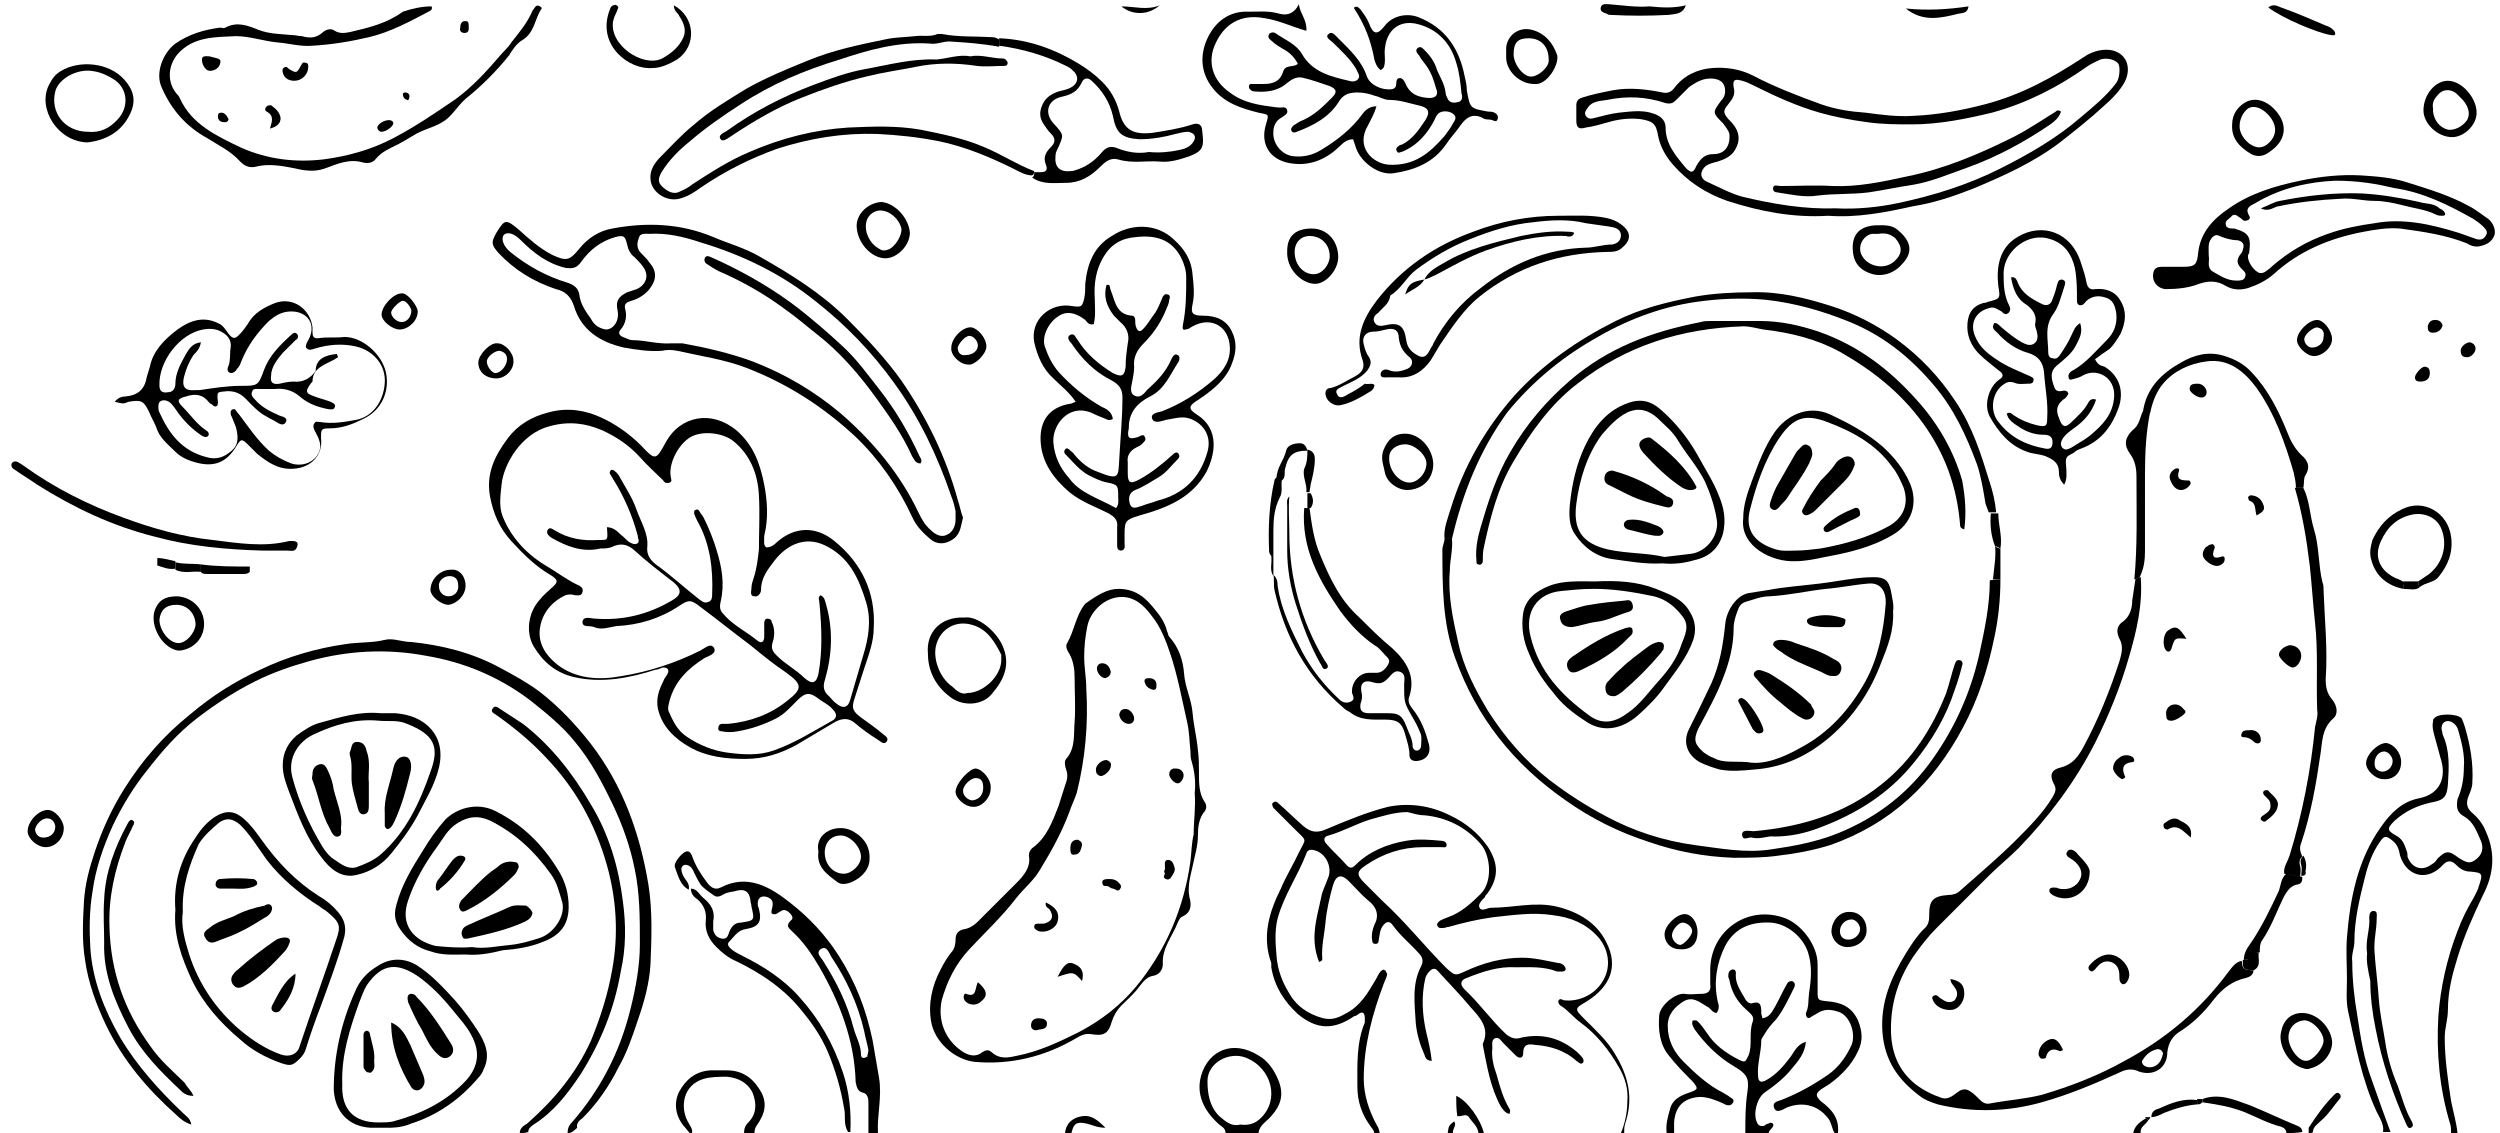<svg xmlns="http://www.w3.org/2000/svg" xmlns:xlink="http://www.w3.org/1999/xlink" id="Layer_1" x="0px" y="0px" viewBox="0 0 235.2 106.6" style="enable-background:new 0 0 235.2 106.6;" xml:space="preserve"><path d="M152.5,106.6c0.4-1,0.6-2,0.6-3c0.1-1.1-0.2-2.2-0.8-3.2c-0.9-1.6-2.1-3.1-3.6-4.2c-0.7-0.5-1.2-1.2-1.9-1.6 c-0.1-0.1-0.2-0.2-0.2-0.4c0.1-0.3,0.3-0.2,0.5-0.1c1.5,0.2,3.1-0.6,3.8-2c0.7-1.3,0.4-2.9-0.6-4c-1.1-1.2-2.5-1.8-4.2-2 c-1.9-0.3-3.8,0-5.7,0.2c-1.4,0.2-2.7,0.5-4.1,0.9c-0.2,0-0.3,0.1-0.5,0.1c-0.2,0-0.5,0.1-0.6-0.3c0-0.2,0.2-0.3,0.3-0.4 c0.2-0.1,0.4-0.2,0.7-0.3c1.2-0.4,2.2-1.3,3.1-2.2c1.2-1.2,0.9-3.7,0-4.7c-1.4-1.6-3.2-2.5-5.3-2.7c-0.6,0-1.1-0.2-1.6-0.3 c-1.2,0-2.4,0.4-3.5,0.7c-1.3,0.4-2.5,1.1-3.9,1.5c-0.5,0.1-0.5,0.5-0.2,0.8c0.6,0.7,1.3,1.3,1.9,2c0.3,0.3,0.5,0.3,0.8,0 c1.3-1.3,3-2,4.8-2.3c1.1-0.2,2.2-0.1,3.3,0c0.2,0,0.5,0.1,0.5,0.4c0,0.3-0.3,0.2-0.5,0.2c-0.6,0-1.1,0-1.7,0c-2,0-3.8,0.6-5.4,1.7 c-0.9,0.6-0.9,0.9-0.1,1.7c0.5,0.5,1.1,1.1,1.6,1.6c2.2,2,4,4.3,6.1,6.4c0.8,0.7,0.8,0.7,1.7,0.3c1.7-0.8,3.5-1.3,5.4-1.3 c1.2,0,2.3,0.3,3.4,0.5c0.2,0,0.4,0.1,0.5,0.2c0.1,0.1,0.2,0.2,0.2,0.4c-0.1,0.2-0.2,0.2-0.4,0.2c-0.1,0-0.2,0-0.4,0 c-1.3-0.5-2.6-0.4-3.9-0.4c-1.6-0.1-3.1,0.4-4.6,1c-0.6,0.2-0.7,0.6-0.2,1.1c1.4,1.3,2.5,2.9,3.9,4.2c0.5,0.4,0.9,0.5,1.5,0.3 c2-0.4,3.7,0.1,5.2,1.4c0.1,0.1,0.2,0.2,0.3,0.3c0.2,0.2,0.4,0.5,0.2,0.7c-0.2,0.2-0.4-0.1-0.6-0.2c-1.1-1-2.5-1.4-3.9-1.5 c-0.6-0.1-1.1-0.1-1.1,0.8c0,0.5-0.4,0.5-0.7,0.2c-0.4-0.4-0.8-0.8-1.2-1.2c-0.2-0.2-0.4-0.6-0.8-0.4c-0.3,0.2-0.2,0.6-0.2,0.9 c-0.1,0.8,0.1,1.7,0.4,2.5c0.3,1.1,0.6,2.2,1.2,3.2c0.1,0.1,0.1,0.3,0,0.5c-0.4-0.1-0.6-0.4-0.8-0.7c-1-1.8-1.3-3.8-1.7-5.8 c0,0,0-0.1,0-0.1c0.7-1.5-0.3-2.5-1.2-3.5c-0.9-1.1-1.9-2.1-2.8-3.1c-0.2-0.2-0.4-0.6-0.8-0.4c-0.3,0.2-0.5,0.5-0.6,0.8 c-0.4,1.7-0.3,3.5,0.1,5.2c0.2,0.8,0.4,1.7,0.5,2.6c-0.5,0-0.6-0.3-0.7-0.6c-0.4-0.9-0.7-1.9-0.8-2.9c-0.1-1.8-0.4-3.7,0.5-5.4 c0.2-0.4,0.2-0.8-0.2-1.2c-0.8-0.9-1.8-1.7-2.5-2.7c-0.3-0.4-0.6-0.3-0.9,0.1c-0.3,0.4-0.3,0.9-0.4,1.4c0,0.2-0.1,0.3-0.3,0.3 c-0.2,0-0.3-0.1-0.3-0.3c-0.1-0.5,0-1,0.2-1.5c0.5-0.9,0.2-1.7-0.6-2.3c-0.6-0.5-1.2-1.2-1.8-1.8c-0.7-0.7-1.2-0.6-1.5,0.4 c-0.3,1.1-0.6,2.3-0.7,3.5c-0.1,1.1-0.4,2.3-0.3,3.4c0,0.1,0,0.2-0.3,0.3c-0.4-1-0.5-2-0.4-3c0.1-1.1,0.4-2.1,0.6-3.1 c0.1-0.6,0.4-1.1,0.6-1.7c0.5-1-0.1-2.4-1.2-2.7c-0.3-0.1-0.7-0.1-0.8,0.3c-0.8,2.1-2.1,3.9-2.7,6.1c-0.3,1.2-0.2,2.4-0.1,3.6 c0.1,1.2,0.5,2.3,1.1,3.3c0.7,1.3,1.8,2.1,3.3,2.5c0.9,0.2,1.5-0.1,2.2-0.5c1.3-0.7,2-1.9,2.7-3.1c0.2-0.3,0.3-0.7,0.6-0.9 c0.1-0.1,0.2-0.1,0.3,0c0.1,0,0.1,0.2,0.2,0.3c0,0.3-0.2,0.6-0.3,0.9c-1.1,2.9-1.9,5.9-1.9,9c0,1.5,0.5,3,1.2,4.3 c0.2,0.3,0.3,0.6,0.3,0.9c-0.2,0-0.3,0-0.5,0c0-0.4-0.3-0.6-0.4-0.8c-0.8-1.1-1.2-2.3-1.2-3.7c0-2-0.1-4.1,0.7-6c0-0.1,0-0.2,0-0.4 c0-0.5-0.2-0.7-0.6-0.4c-0.1,0.1-0.3,0.2-0.4,0.2c-1.9,1.3-3.5,1.3-5.3-0.2c-1.3-1.2-2.2-2.6-2.5-4.4c0-0.1,0-0.2,0-0.4 c-0.9-2.5-0.2-4.8,0.9-7c0.5-1.2,1.2-2.3,1.7-3.4c0.7-1.4,0.8-1-0.4-2.2c-0.5-0.5-1-1-1.5-1.5c-0.2-0.2-0.3-0.3-0.5-0.5 c-0.1-0.2-0.2-0.4,0-0.5c0.2-0.2,0.4,0,0.5,0.1c0.8,0.7,1.5,1.4,2.3,2.1c0.7,0.6,1.3,0.7,2.2,0.3c1.9-0.8,3.8-1.6,5.8-2.1 c2-0.4,4-0.1,5.8,0.8c1.5,0.7,2.7,1.7,3.6,3c1,1.6,1,2.9-0.1,4.4c-0.1,0.1-0.2,0.2-0.2,0.3c-0.3,0.3-0.7,0.7-0.5,1 c0.2,0.4,0.7,0,1.1,0c2.1,0,4.1-0.6,6.2-0.1c2,0.5,3.7,1.5,4.6,3.3c1.2,2.3,0.4,4.2-1.8,5.6c-1.2,0.7-1.2,0.7-0.2,1.7 c1,1,2.1,2,2.8,3.2c1.3,2.1,1.8,4.2,1,6.6c-0.1,0.3-0.1,0.6-0.1,0.9C153,106.6,152.7,106.6,152.5,106.6z"></path><path d="M53.4,106.6c0-0.4,0.1-0.7,0.4-1c2.7-3.1,4.5-6.6,5.5-10.6c0.5-2,0.9-4.1,0.9-6.2c0-2.4,0-4.8-0.5-7.1c-0.4-2-1.1-4-2-5.9 c-1-2.1-2.1-4.2-3.6-6c-1.2-1.5-2.7-2.7-4.2-3.9c-2.9-2.2-6.2-3.6-9.8-4.2c-3.7-0.7-7.4-0.5-11,0.5c-1.8,0.5-3.5,1.1-5.1,1.9 c-2,1-3.8,2.2-5.5,3.5c-1.8,1.4-3.2,3-4.6,4.8c-1.3,1.6-2.4,3.4-3.3,5.3c-0.9,2-1.6,4-1.9,6.2c-0.3,1.8-0.3,3.6-0.2,5.3 c0.2,3,1.3,5.8,2.8,8.4c1.6,2.7,3.7,5,5.9,7.1c0.3,0.3,0.7,0.5,0.8,1.1c-0.6-0.2-1-0.5-1.4-0.9c-2.7-2.4-5-5.1-6.6-8.4 c-0.9-1.9-1.7-4-2-6.2c-0.3-1.8-0.2-3.7-0.1-5.5c0.1-1.6,0.5-3.1,1-4.6c0.7-2.1,1.6-4.1,2.8-6c1.7-2.7,3.7-5,6.2-7 c2-1.7,4.2-3.1,6.6-4.2c2.5-1.2,5.2-2,8-2.4c1.2-0.2,2.5-0.1,3.7-0.4c0.8-0.2,1.6,0.2,2.5,0.2c2.9,0.3,5.7,1,8.3,2.4 c1.3,0.7,2.6,1.4,3.8,2.3c1.8,1.4,3.4,3.1,4.8,4.9c3,3.9,4.6,8.4,5.4,13.2c0.4,2.5,0.3,5,0.2,7.5c-0.1,1.8-0.6,3.6-1.2,5.3 c-0.5,1.5-1,3-1.8,4.4c-0.9,1.8-2,3.4-3.4,4.8c-0.3,0.2-0.6,0.5-0.5,0.9C53.8,106.6,53.6,106.6,53.4,106.6z"></path><path d="M230.6,106.6c0-0.3,0-0.6-0.1-0.9c-1-3.3-1.3-6.7-1.1-10.1c0.2-2.7,0.8-5.4,1.8-8c0.4-1.1,0.9-2.1,1.5-3.1 c0.2-0.4,0.4-0.7,0.5-1.1c0.4-1.2,0.4-1.3-0.8-1.4c-0.6,0-1-0.3-1.4-0.7c-0.4-0.4-0.8-0.3-1.1,0c-0.1,0.1-0.2,0.2-0.3,0.3 c-1.4,1.3-3.2,0.8-3.8-1.1c-0.1-0.5-0.2-1-0.7-1.4c-0.6-0.5-0.8-0.5-1.2,0.1c-0.7,1-1.1,2.1-1.4,3.3c-0.5,2-1,4-1,6.1 c0,0.6-0.3,1.2-0.2,1.9c0,1.7,0.2,3.5,0.5,5.2c0.3,2,0.6,3.9,1.3,5.8c0.6,1.7,1.2,3.4,1.8,5c-0.2,0-0.5,0-0.7,0 c0.1-0.7-0.3-1.3-0.6-1.9c-1.4-3-2-6.3-2.7-9.5c-0.2-1-0.1-2-0.1-3c0-1.3-0.1-2.6,0-3.9c0.3-3.7,1-7.3,3.2-10.4 c0.9-1.3,2-2.4,3.6-2.7c2-0.4,2.6-2,2-3.8c-0.2-0.7-0.4-1.5-0.6-2.2c-0.1-0.4-0.2-0.8-0.1-1.2c0-0.1,0-0.3,0.1-0.3 c0.3-0.5,2.2-0.5,2.6,0c0.1,0.2,0.2,0.5,0.3,0.8c0.5,1.7,0.8,3.4,0.7,5.2c0,0.5-0.2,0.9-0.4,1.4c-0.2,0.6-0.1,1,0.3,1.4 c0.6,0.5,1.1,1.1,1.4,1.9c0.9,2,0.7,4-0.3,5.9c-0.9,1.9-1.8,3.9-2.4,5.9c-0.5,1.6-0.9,3.2-0.9,4.9c0,0.9-0.3,1.7-0.3,2.6 c0,2,0.3,4,0.6,6c0.2,1,0.5,2,0.6,3C231.1,106.6,230.8,106.6,230.6,106.6z M231.8,72.2c0.1-1.2-0.2-2.3-0.5-3.4 c-0.1-0.4-0.3-0.7-0.7-0.9c-0.5-0.2-0.9,0.1-0.9,0.6c0,0.2,0.1,0.4,0.1,0.6c0.7,1.5,0.6,3.1,0.5,4.7c-0.1,1.2-0.4,1.5-1.6,1.7 c-1.3,0.3-2.4,0.8-3.4,1.7c-0.7,0.7-0.8,0.9,0.1,1.4c0.6,0.3,0.8,0.8,1,1.4c0.1,0.2,0.1,0.4,0.1,0.6c0.4,1.1,1.4,1.4,2.3,0.7 c0.2-0.1,0.4-0.3,0.5-0.5c0.8-0.8,1.1-0.8,2-0.1c0.8,0.5,1.1,0.6,1.7,0.1c0.5-0.4,0.7-1,0.4-1.7c-0.4-0.9-0.7-1.8-1.6-2.3 c-0.7-0.4-0.7-0.9-0.6-1.6C231.6,74.3,231.8,73.3,231.8,72.2z"></path><path d="M81.7,106.6c0-1,0-1.9,0-2.9c0-0.4-0.1-0.8-0.5-0.9c-0.5-0.1-0.6-0.5-0.7-1c-0.1-3.9-1.5-7.5-3.4-10.8 c-0.7-1.2-1.5-2.4-2.6-3.4c-0.3-0.3-0.6-0.5-0.1-1c0.3-0.2,0.1-0.5-0.1-0.7c-0.2-0.2-0.5-0.4-0.8-0.2c-0.2,0.1-0.3,0.2-0.5,0.3 c-0.1,0-0.2,0-0.3,0c-0.2-0.1-0.1-0.3-0.1-0.4c0.2-0.7,0.1-1-0.4-1.2c-0.6-0.2-1,0.1-0.9,0.8c0,0.1,0.1,0.2,0.1,0.3 c0.3,1.2,0,1.7-1.2,1.9c-0.8,0.1-1.1,0.7-1.6,1.2c-0.2,0.2-0.1,0.4,0.1,0.6c0.3,0.3,0.7,0.5,1.1,0.7c2,1,3.9,2.2,5.4,3.9 c1.9,2.1,3.2,4.4,4.1,7.1c0.6,1.8,0.8,3.7,0.7,5.6c-0.1,0-0.2,0-0.2,0c-0.5-0.7-0.2-1.6-0.4-2.3c-0.3-1.8-0.8-3.5-1.5-5.2 c-0.6-1.4-1.4-2.6-2.3-3.7c-1.7-2.2-3.9-3.7-6.4-4.9c-0.7-0.3-1.3-0.8-1.8-1.3c-0.7-0.7-1.1-1.5-1-2.5c0.1-0.8-0.2-1.5-0.8-2 c-0.3-0.2-0.6-0.5-0.6-1c0.6,0,0.8,0.6,1.2,0.9c0.7,0.6,1.1,1.2,0.9,2.2c0,0.3,0,0.6,0,0.8c0.1,0.4,0.3,0.7,0.8,0.8 c0.5,0.1,0.6-0.3,0.7-0.6c0.2-0.5,0.5-0.9,1.1-0.9c1.3-0.2,1.3-0.2,1-1.5c0-0.2-0.1-0.4-0.1-0.6c-0.1-0.8-0.5-1.1-1.3-0.9 c-0.3,0.1-0.6,0.1-0.9,0.2c-0.4,0.1-0.8,0.6-1.3,0.2c-0.4-0.3-0.9-0.6-1.2-1c-0.2-0.3-0.4-0.7-0.6-1.1c-0.1-0.3-0.3-0.6-0.6-0.7 c-0.3-0.1-0.5,0-0.6,0.3c0,0.3,0.1,0.6,0.3,0.9c0.2,0.3,0.5,0.6,0.4,1.1c-0.8-0.4-1-1.3-1.3-2.1c-0.2-0.4,0.8-1.6,1.2-1.5 c0.2,0,0.3,0.2,0.4,0.4c0.3,0.9,0.8,1.7,1.4,2.5c0.3,0.4,0.7,0.8,1.3,0.5c2.5-1.3,4.6-0.1,6.5,1.4c1.8,1.4,3.4,3.1,4.6,5 c1.6,2.5,2.6,5.1,3.2,8c0.2,1.2,0.4,2.3,0.6,3.5c0.3,1.8-0.2,3.5-0.1,5.2C82.2,106.6,82,106.6,81.7,106.6z M81.7,98.8 c-0.1-0.6-0.3-1.2-0.4-1.8c-0.6-2.6-1.7-4.9-3.1-7c-0.2-0.3-0.4-1.1-1-0.7c-0.5,0.4,0.1,0.8,0.3,1.2c1.2,1.9,2.2,3.9,2.8,6.2 c0.2,0.8,0.7,1.6,0.7,2.5c0,0.4,0.3,0.4,0.6,0.2C81.6,99.2,81.7,99,81.7,98.8z"></path><path d="M172.6,106.6c-0.3-0.5-0.3-1.1-0.7-1.5c-0.9-1.1-2.3-1.5-3.8-0.9c-0.4,0.2-1,0.6-1.2,0c-0.2-0.6,0.5-0.6,0.9-0.8 c1.5-0.6,2.9-1.4,4.2-2.3c1-0.7,1.7-1.7,2.2-2.8c0.4-1-0.1-2.7-1.2-3.1c-0.6-0.2-1.2-0.3-1.8,0c-0.2,0.1-0.5,0.3-0.7,0.4 c-0.2,0.1-0.3,0.3-0.5,0.1c-0.1-0.1-0.1-0.3-0.1-0.4c0.3-0.6,0.2-1.2,0.3-1.9c0.2-1.3,0.3-2.5-0.1-3.8c-0.5-1.5-2-2.7-3.5-2.8 c-1.9-0.1-3.4,0.5-4.3,2.2c-0.8,1.6-1.1,3.4-0.7,5.2c0.1,0.3,0.2,0.7-0.1,1.1c-0.4,0-0.6-0.5-0.9-0.6c-0.7-0.4-1.3-1-2.2-0.5 c-0.8,0.5-1.5,1.2-1.5,2.3c0,1.4,0.6,2.5,1.5,3.4c1.1,1.1,2.3,2.2,3.7,2.9c0.2,0.1,0.3,0.2,0.5,0.3c0.2,0.2,0.7,0.3,0.4,0.7 c-0.2,0.3-0.6,0.2-0.9,0c-0.7-0.3-1.4-0.6-2.2-0.6c-1.5,0.1-2.3,0.9-2.4,2.4c0,0.3,0,0.6,0,1c-0.2,0-0.5,0-0.7,0 c-0.1-0.8,0.1-1.5,0.3-2.2c0.2-0.9,0.9-1.3,1.8-1.6c0.9-0.3,0.9-0.4,0.3-1.1c-0.8-0.8-1.5-1.5-2.2-2.4c-0.9-1.1-1-2.5-0.9-3.8 c0.1-0.9,1.5-2.1,2.4-2c0.5,0.1,1,0,1.6,0c0.6,0,0.9-0.3,0.8-0.9c0-0.5,0-1,0-1.5c0.1-3.5,3.4-5.9,6.8-4.8c1.7,0.5,3.3,2.6,3.3,4.4 c0,0.8,0,1.7,0,2.5c0,0.9,0,0.9,0.9,1c1.3,0.1,2.3,0.5,2.9,1.8c0.4,1,0.5,1.9,0,2.9c-0.6,1.3-1.6,2.3-2.7,3.1 c-0.3,0.2-0.5,0.3-0.8,0.5c-0.5,0.4-0.5,0.6,0,1.1c1.1,0.8,1.8,1.7,1.6,3.1C172.8,106.6,172.7,106.6,172.6,106.6z"></path><path d="M48.9,106.6c0-0.5,0.4-0.7,0.7-0.9c2.5-2.2,4.6-4.7,6-7.8c0.9-2.2,1.6-4.4,2-6.7c0.6-3.3,0.4-6.6-0.5-9.8 c-1.1-3.9-3-7.3-5.8-10.2c-1.4-1.5-3-2.8-4.7-4c-0.2-0.1-0.5-0.3-0.2-0.6c0.1-0.2,0.4-0.1,0.5,0c0.8,0.5,1.5,1,2.3,1.5 c2.7,2.1,4.7,4.7,6.4,7.6c1.7,2.8,2.6,5.9,3,9.1c0.3,2.2,0.3,4.4-0.2,6.6c-0.6,3.5-1.9,6.7-3.8,9.7c-1.2,1.8-2.5,3.5-4.4,4.7 c-0.3,0.2-0.5,0.4-0.5,0.7C49.4,106.6,49.1,106.6,48.9,106.6z"></path><path d="M164.2,106.6c0-1.3,0-2.6,0.2-3.9c0.2-1.3-0.1-1.7-1.3-2.4c-1.5-0.9-2.7-2.1-3.7-3.5c-0.1-0.2-0.2-0.4-0.2-0.5 c0-0.1,0-0.3,0.1-0.3c0.1,0,0.2,0,0.3,0c0.4,0.3,0.7,0.8,1,1.2c0.7,1.1,1.8,1.9,3,2.5c0.6,0.3,0.6,0.2,0.9-0.4c0.4-1,0-2.1,0.4-3.2 c0.2-0.5-0.3-0.8-0.6-1.1c-0.9-0.8-1.4-1.7-1.6-2.8c0-0.1-0.1-0.2-0.1-0.3c0-0.3,0-0.6,0.4-0.7c0.4,0,0.3,0.4,0.3,0.6 c0,0.8,0.5,1.5,0.9,2.2c0.1,0.2,0.3,0.4,0.6,0.4c0.9-0.3,0.9,0.3,0.9,0.9c0,0.2,0.1,0.3,0.1,0.5c0.7-0.1,0.9-0.6,1.2-1.1 c0.4-0.7,0.7-1.4,1.1-2.1c0.1-0.2,0.2-0.3,0.5-0.3c0.3,0.1,0.3,0.4,0.2,0.6c-0.5,1-1,2.1-1.7,3c-0.4,0.4-0.8,0.9-1.1,1.4 c-0.1,0.2-0.3,0.4-0.3,0.6c0,1.1-0.4,2.2-0.3,3.3c0,0.6,0.3,0.7,0.8,0.4c0.9-0.5,1.6-1.3,2.2-2.1c0.4-0.5,0.6-1.2,1.5-1.5 c-0.1,1.1-0.7,1.8-1.3,2.5c-0.7,0.9-1.6,1.6-2.6,2.3c-0.7,0.5-1.1,2-0.7,2.8c0.1,0.3,0.4,0.4,0.7,0.3c0.1-0.1,0.3-0.2,0.4-0.2 c0.1-0.1,0.2-0.1,0.4,0c0.2,0.4-0.5,0.6-0.4,1C165.5,106.6,164.9,106.6,164.2,106.6z"></path><path d="M115.3,106.6c0-0.5-0.4-0.6-0.7-0.9c-1.3-1.2-2.1-2.7-1.6-4.5c0.7-2.4,3-3.4,5.4-1.9c0.9,0.5,1.5,1.4,1.9,2.4 c0.5,1.3,0.2,2.3-0.7,3.3c-0.4,0.5-1.1,0.8-1.2,1.6C117.4,106.6,116.3,106.6,115.3,106.6z M116.7,105.8c0.8,0.1,1.4-0.1,1.9-0.6 c1.8-1.7,1.1-4.7-1.4-5.7c-1.6-0.6-3.6,0.5-3.6,2.2c0,1.2,0.2,2.4,1.1,3.3C115.4,105.6,115.9,106,116.7,105.8z"></path><path d="M70,106.6c0-0.4,0.1-0.7,0.4-1c0.8-0.8,0.8-1.8,0.4-2.8c-0.5-1-1.4-1.4-2.4-1.5c-0.7,0-1.5,0-2.2,0.2c-2,0.6-2.2,2.7-1.5,4 c0.2,0.4,0.5,0.7,0.4,1.1c-0.1,0-0.2,0-0.2,0c-0.2-0.2-0.4-0.5-0.6-0.7c-0.8-1-0.9-2.2-0.4-3.2c0.6-1.1,1.5-1.9,2.9-2 c0.5,0,1,0,1.6,0c1.3,0,2.3,0.6,3,1.7c0.7,1,0.7,2,0.1,3c-0.2,0.4-0.6,0.7-0.5,1.3C70.5,106.6,70.2,106.6,70,106.6z"></path><path d="M215.1,106.6c0-0.3-0.2-0.5-0.5-0.6c-1.2-0.3-2.3-0.9-3.5-1.4c-1.3-0.5-2.6-0.7-3.9-0.9c0-0.1,0-0.2,0-0.3 c1.6-0.6,3.1,0.1,4.5,0.6c1.5,0.6,2.9,1.3,4.4,1.9c0.3,0.1,0.5,0.3,0.5,0.6C216,106.6,215.5,106.6,215.1,106.6z"></path><path d="M139.1,106.6c-0.1-0.7-0.6-1-0.9-1.5c-0.3-0.4-0.7,0-1.1-0.1c-0.1-0.7-0.1-1.3-0.1-1.9c1,0.4,2.3,2.2,2.6,3.5 C139.4,106.6,139.2,106.6,139.1,106.6z"></path><path d="M217.2,106.6c0-0.2,0-0.4,0-0.5c0.7-1.1,1.5-2.2,2.4-3.1c0.1-0.1,0.3-0.3,0.5-0.1c0.2,0.2,0.1,0.4,0,0.5 c-0.6,0.7-1,1.4-1.7,2c-0.3,0.3-0.8,0.6-0.8,1.1C217.5,106.6,217.4,106.6,217.2,106.6z"></path><path d="M100.2,106.6c0.1-1,0.8-1.5,1.7-1.6c0.8-0.1,1.4,0.4,2.1,1.1c-0.8,0-1.3-0.3-1.8-0.4c-0.9-0.2-1.2,0-1.4,0.9 C100.7,106.6,100.4,106.6,100.2,106.6z"></path><path d="M202.1,105.4c-0.2,0.4-0.8,0.6-0.7,1.2c-0.2,0-0.5,0-0.7,0c0.1-0.7,0.7-1.1,1.2-1.4C202,105.2,202,105.3,202.1,105.4z"></path><path d="M136.2,106.6c0.1-0.7,0.1-0.7,0.6-1.1c0.3,0.4-0.2,0.7-0.1,1.1C136.5,106.6,136.3,106.6,136.2,106.6z"></path><path d="M72.1,51.5c0.4,0,0.7-0.2,1-0.5c1.7-1.5,3.7-1.5,5.4-0.1c2.6,2.1,3.9,4.9,3.7,8.2c0,1.3-0.5,2.6-0.9,3.8 c-0.3,0.9-0.6,1.9-0.9,2.8c-0.3,0.9-0.2,1.2,0.6,1.8c0.7,0.5,1.4,1,2,1.5c0.2,0.2,0.7,0.4,0.4,0.8c-0.3,0.3-0.6-0.1-0.8-0.2 c-0.8-0.5-1.5-1-2.2-1.6c-0.6-0.5-1.2-0.4-1.8-0.1c-1.2,0.7-2.5,1.5-3.7,2.2c-1.5,0.8-3,1.3-4.8,1.3c-1.8,0-3.6-0.2-5.2-1.1 c-1.4-0.8-2.6-1.9-3-3.6c-0.2-1,0.1-1.8,0.5-2.6c0.1-0.3,0.3-0.5,0.4-0.7c0.2-0.4,0-0.6-0.4-0.6c-0.2,0-0.4,0.2-0.7,0.2 c-2.5,0.8-5.1,1.3-7.7,0.7c-1.7-0.4-2.9-1.4-3.8-2.9c-0.7-1.2-0.6-3.1,0.6-4.4c0.3-0.4,0.7-0.7,1-1c0.7-0.6,0.8-0.8,0-1.3 c-1.4-0.8-2.6-2-3.7-3.2c-1.1-1.2-1.7-2.6-2-4.2c-0.4-2.2,0.5-3.9,1.7-5.5c0.9-1.2,2.2-2,3.8-2.4c1.8-0.5,3.5-0.2,5,0.5 c1.3,0.6,2.6,1.5,3.7,2.6c1.4,1.5,1.4,1.4,2.4-0.4c1.3-2.3,4.2-3,6.6-1c1.6,1.4,2.2,3.1,2.6,5.1c0.3,1.6,0.4,3.2,0,4.8 C71.9,50.9,71.8,51.3,72.1,51.5z M57.1,49.6c0.6,0,1,0.4,1.3,0.7c0.3,0.2,0.5,0.5,0.8,0.7c0.2,0.1,0.5,0.3,0.8,0.1 c0.2-0.2,0-0.4,0-0.7c-0.5-1.9-1.3-3.7-2.3-5.3c-0.1-0.2-0.2-0.3-0.3-0.5c-0.1-0.1,0-0.3,0.1-0.4c0.1,0,0.2,0,0.3,0.1 c0.2,0.1,0.3,0.3,0.4,0.4c0.6,1.1,1.3,2.1,1.7,3.3c0.4,1.1,1.1,2.2,1,3.4c-0.1,0.8,0.3,1.3,0.8,1.7c1.4,1,2.7,2.2,4.1,3.3 c0.3,0.2,0.5,0.4,0.9,0.2c0.3-0.1,0.3-0.5,0.3-0.7c0.1-2.4-0.2-4.8-1.4-6.9c-0.1-0.2-0.2-0.4-0.3-0.7c0-0.1,0-0.3,0.1-0.3 c0.1-0.1,0.3-0.1,0.4,0.1c0.1,0.2,0.3,0.4,0.4,0.6c0.5,1,0.9,2,1.2,3c0.5,1.6,0.8,3.2,0.4,4.9c-0.1,0.4-0.1,0.8,0.2,1.1 c0.9,1.1,2.2,1.7,3.3,2.6c0.4,0.3,0.6,0,0.6-0.4c0-0.4,0-0.9,0-1.3c0-0.2,0.1-0.4,0.3-0.4c0.2,0,0.4,0.1,0.4,0.3 c0.3,0.6,0.3,1.3,0.1,1.9c-0.2,0.6,0,0.9,0.4,1.3c0.8,0.8,1.8,1.3,2.6,2.1c0.7,0.6,1.1,0.5,1.3-0.4c0.4-2.2,0.3-4.4,0.1-6.6 c0-0.3-0.2-0.6,0.1-0.8c0.4,0.2,0.4,0.5,0.5,0.8c0.7,2.4,0.6,4.8-0.1,7.2c-0.2,0.6-0.1,1.1,0.4,1.5c0.2,0.2,0.4,0.5,0.7,0.7 c0.6,0.5,1.1,0.4,1.3-0.4c0.4-1.4,0.8-2.7,1.2-4.1c0.5-1.6,0.8-3.3,0.3-5c-0.7-2.3-1.6-4.3-3.9-5.4c-1.9-0.9-3.6,0-4.7,1.4 c-0.6,0.8-1.3,1.6-1.3,2.8c0,0.3-0.3,0.7-0.6,0.6c-0.5,0-0.3-0.5-0.3-0.8c0-0.3,0.1-0.6,0.2-0.9c0.3-0.9,0.4-1.8,0.5-2.7 c0-1.7,0.1-3.4,0-5.1c-0.1-2-0.8-3.8-2.4-5.1c-1-0.8-2.9-1-4-0.4c-1.2,0.7-2.1,2.5-1.9,3.7c0,0.2,0.2,0.5-0.1,0.6 c-0.3,0.1-0.5,0-0.6-0.2c-0.7-0.7-1.5-1.4-2.2-2.2c-1-1.1-2.2-1.9-3.5-2.5c-1.6-0.7-3.2-0.9-5-0.4c-2.7,0.7-4.3,3.6-4.5,5.4 c-0.1,1-0.3,2.1,0.1,3.1c0.8,2,2.3,3.6,4.2,4.7c1,0.6,1.9,1.3,3,1.8c0.2,0.1,0.4,0.3,0.3,0.6c-0.1,0.4-0.4,0.3-0.7,0.3 c-0.3-0.1-0.6-0.1-0.9,0c-1.3,0.6-2.2,1.7-2.4,3.1c-0.2,1.4,0.5,2.5,1.6,3.4c1.8,1.4,4,1.5,6.1,1.1c2.5-0.4,5-1.2,7.4-2.4 c0.4-0.2,1-0.8,1.3-0.2c0.2,0.5-0.5,0.7-0.9,0.9c-1.6,1-2.8,2.2-3.3,4c-0.1,0.4-0.2,0.7-0.1,1c0.4,0.9,0.8,1.8,1.7,2.4 c1.2,0.8,2.4,1.3,3.8,1.5c1.5,0.2,3,0.3,4.4-0.2c2-0.7,3.7-1.8,5.5-2.8c0.4-0.2,0.5-0.6,0.1-1c-0.4-0.5-0.9-0.7-1.3-1 c-0.9-0.7-1.3-0.7-2.1,0.1c-0.6,0.6-1.2,1.3-2,1.7c-1.2,0.6-2.4,1-3.6,1.2c-0.5,0.1-1,0.1-1.5,0c-0.2,0-0.4-0.1-0.3-0.4 c0-0.2,0.2-0.3,0.3-0.3c0.2,0,0.4,0,0.6,0c2.1-0.2,4-0.9,5.6-2.2c1.4-1.1,1.4-1.5-0.1-2.6c-1.2-0.8-2.3-1.7-3.4-2.6 c-1.6-1.2-3.1-2.4-4.7-3.6c-0.9-0.7-1.1-0.7-2-0.1c-1.8,1.2-3.8,1.8-5.9,1.9c-0.7,0.1-1.4,0.4-2.1,0.1c-0.4-0.2-1.1,0.1-1.1-0.5 c0.1-0.6,0.8-0.3,1.2-0.3c2.6,0.2,5-0.4,7.2-1.7c0.9-0.5,1-1,0.2-1.7c-1.3-1-2.6-2-3.8-3.1c-0.6-0.5-1.2-0.6-1.9-0.3 c-0.4,0.2-0.8,0.2-1.2,0.2c-1.7,0.4-3.2-0.2-4.6-1c-0.3-0.2-0.5-0.4-0.4-0.7c0.2-0.4,0.5-0.1,0.7,0c1.3,0.8,2.7,1,4.1,0.9 C57.2,50.8,57.2,50.9,57.1,49.6z"></path><path d="M101.2,37.8c-0.6-0.9-1.4-1.5-2.1-2.2c-1-0.9-1.5-2.1-1.8-3.4c-0.4-2.1,1.5-3.8,3.6-3.4c0.8,0.1,0.9,0.1,1.1-0.7 c0.1-0.5,0.1-0.9,0.1-1.4c0.2-1.9,0.8-3.5,2.5-4.5c1.8-1.2,4.2-1.2,5.8,0.3c1,0.9,1.7,1.9,1.8,3.4c0.1,0.9,0.2,1.8,0,2.7 c-0.2,0.9,0,1.1,1,1.1c1.2,0,2.2,0.4,2.7,1.5c0.5,1,0.4,2,0,3c-0.5,1.4-1.6,2.3-2.7,3.1c-0.2,0.1-0.4,0.3-0.6,0.4 c-0.8,0.5-0.8,0.8,0,1.3c2.2,1.4,1.7,3.8,0.9,5.4c-1.4,2.5-3.8,3.4-6.3,4.1c-1.3,0.4-1.4,0.5-1.4,1.8c0,0.3,0,0.6,0,0.8 c0,0.3,0.1,0.6-0.3,0.7c-0.4,0-0.4-0.3-0.4-0.6c0-0.5,0-1,0-1.6c0.1-0.7-0.3-1-0.8-1.3c-1.2-0.6-2.6-1.1-3.7-2 c-1.5-1.3-2.6-2.8-2.7-4.8c-0.1-2.1,1-3.2,2.7-3.5C100.8,38,100.9,37.9,101.2,37.8z M105,47.8c0.3-0.4,0.2-0.7,0.2-1 c0-1.1,0-1.2-1-1.4c-0.6-0.1-1.2-0.4-1.8-0.7c-0.9-0.5-1.5-1.3-2.2-2c-0.1-0.1-0.1-0.3,0-0.4c0.1-0.2,0.3-0.1,0.4,0 c0.2,0.2,0.4,0.3,0.5,0.5c0.6,0.7,1.3,1.3,2.2,1.6c2,0.8,1.9,0.5,2-1.2c0.1-1.9,0.3-3.9,0.3-5.8c0-0.8-0.3-1.2-1-1.6 c-1.6-0.8-2.8-2-3.8-3.5c-0.2-0.2-0.5-0.6-0.1-0.8c0.4-0.2,0.5,0.3,0.7,0.5c0.8,1.3,2,2.3,3.3,3.1c0.8,0.4,1.1,0.3,1.2-0.6 c0-0.8,0.1-1.5,0.2-2.2c0.2-0.8-0.1-1.5-0.7-2c-0.2-0.2-0.4-0.4-0.6-0.6c-0.7-0.9-1-1.8-0.7-2.9c0.1,0,0.2,0,0.2,0 c0.2,0.1,0.1,0.4,0.2,0.5c0.4,1,0.5,2.3,2,2.4c0.2,0,0.3,0.2,0.3,0.4c0,0.2,0,0.5,0.1,0.7c0.1,0.3,0.3,0.5,0.6,0.2 c0.5-0.5,0.8-1.1,1.2-1.6c0.3-0.5,0.5-1,0.7-1.5c0.1-0.1,0.2-0.3,0.4-0.2c0.3,0,0.3,0.3,0.2,0.5c0,0.2-0.1,0.5-0.2,0.7 c-0.5,1.3-1.2,2.4-2.2,3.4c-0.6,0.6-1,1.3-0.9,2.2c0,0.5-0.1,1-0.2,1.5c-0.1,0.4-0.2,1,0.2,1.2c0.5,0.3,0.9-0.1,1.2-0.5 c0.9-0.8,1.8-1.7,2.3-2.9c0.1-0.2,0.3-0.6,0.6-0.4c0.2,0.1,0.2,0.4,0.1,0.6c-0.8,1.2-1.3,2.6-2.7,3.3c-1.2,0.6-2,1.5-2,2.9 c0,0,0,0.1,0,0.1c-0.2,0.9,0,1.1,0.9,0.8c0.2-0.1,0.5-0.3,0.6,0c0.2,0.3-0.1,0.5-0.3,0.7c-0.1,0.1-0.3,0.2-0.5,0.3 c-0.6,0.3-0.9,0.8-0.8,1.4c0,0.3,0,0.6,0,1c0,0.9,0.2,1.1,1.1,0.6c1.1-0.6,2.1-1.4,3.1-2.3c0.1-0.1,0.3-0.3,0.5-0.2 c0.2,0.2,0.2,0.4,0,0.6c-0.6,0.6-1.1,1.3-1.8,1.7c-0.7,0.4-1.4,0.9-2.2,1.2c-0.5,0.2-0.7,0.7-0.5,1.3c0.2,0.6,0.7,0.3,1.1,0.2 c0.5-0.2,1-0.3,1.5-0.5c2.4-0.6,4-2.1,4.7-4.6c0.4-1.4-0.3-2.6-1.6-3.1c-0.8-0.3-1.6,0-2.3,0.1c-0.4,0.1-1.1,0.4-1.3-0.1 c-0.2-0.5,0.5-0.6,0.9-0.7c1.8-0.7,3.4-1.7,4.9-3c0.9-0.8,1.6-1.8,1.5-3.1c-0.1-1.8-1.6-2.8-3.3-2c-0.2,0.1-0.4,0.2-0.5,0.3 c-0.6,0.2-0.7,0.2-0.6-0.4c0.3-1.5,0.3-2.9,0.3-4.4c0-0.7-0.2-1.3-0.5-1.9c-0.9-1.7-2.4-2.1-4.2-1.9c-1.4,0.1-2.4,0.7-3.1,1.9 c-0.7,1.2-0.9,2.5-0.8,3.9c0,0.8,0.1,1.6-0.1,2.4c-0.5,0.1-0.6-0.2-0.8-0.4c-0.9-0.7-1.8-0.9-2.6-0.3c-0.9,0.6-1.5,1.9-1.2,2.8 c0.3,0.9,0.7,1.7,1.3,2.4c1.2,1.3,2.5,2.4,4.1,3.3c0.5,0.2,0.9,0.5,1,1.1c-0.3,0.2-0.5,0.1-0.7,0c-0.5-0.2-1-0.4-1.4-0.6 c-2.1-0.8-3.6,1.2-3.5,2.8c0.1,1.3,0.6,2.4,1.5,3.4C101.6,46.4,103.4,46.9,105,47.8z"></path><path d="M129.9,6.6c-0.4-0.3-0.5-0.7-0.6-1c-0.3-1.7-0.9-3.3-1.9-4.8c0,0,0-0.1,0-0.1c0.3-0.2,0.5,0.1,0.6,0.2 c0.3,0.4,0.6,0.8,0.8,1.3c0.4,1.1,0.8,1.1,1.5,0.2c0.7-0.9,2-1.2,3.1-0.8c2.6,1,3.9,3,4.4,5.6c0.1,0.4,0.2,0.9,0.2,1.3 c0.3,1.7,0.3,1.7,2,2c0.2,0,0.4,0,0.6,0.1c0.2,0.1,0.4,0.3,0.3,0.6c-0.1,0.3-0.3,0.2-0.5,0.1c-0.3-0.1-0.7,0-0.9-0.2 c-1-0.5-1.6,0-2.1,0.7c-0.4,0.6-0.9,1.1-1.3,1.7c-1.2,1.8-3,2.5-5,2.8c-1.4,0.2-3-1-3.5-2.3c-0.1-0.3-0.2-0.6-0.3-0.9 c-0.5,0-0.9,0.3-1.2,0.6c-1.2,1.2-2.7,1.9-4.4,1.7c-2.1-0.2-3.2-1.7-2.6-3.7c0.3-1,0.3-0.9-0.7-1.1c-1.6-0.4-3.2-0.9-4.3-2.3 c-1.2-1.5-1.2-3.2-0.5-4.7c0.7-1.5,2-2.6,3.9-2.5c1,0,1.9-0.1,2.9,0.2c0.8,0.2,1.4-0.1,1.8-0.9c0.1,0.9,0.8,1.5,0.7,2.5 c-1.4-0.4-2.6-1-4-1.2c-2.2-0.4-3.7,0.6-4.5,2.3c-0.9,1.8-0.3,3.6,1.3,4.7c1.3,1,2.8,1.2,4.4,1.4c0,0,0.1,0,0.1,0 c0.3,0.1,0.8-0.2,0.9,0.3c0.1,0.3-0.3,0.5-0.6,0.7c-0.5,0.3-0.7,0.8-0.7,1.3c-0.1,1.1,0.8,2.2,1.9,2.3c0.9,0.1,1.8-0.1,2.6-0.6 c1.5-0.9,2.9-2,3.9-3.4c0.3-0.4,0.7-0.7,1.3-0.7c-0.2,0.7-0.5,1.2-0.8,1.8c-1.2,2,0.4,3.6,2,3.7c2.4,0.1,3.8-1.1,5.2-2.7 c0.3-0.4,0.6-0.8,0.8-1.2c0.2-0.3,0.4-0.6,0-0.9c-0.4-0.3-1.1-0.3-1.4,0c-0.2,0.2-0.3,0.5-0.4,0.7c-0.6,1.1-1.4,2.1-2.6,2.7 c-0.2,0.1-0.4,0.2-0.5,0.2c-0.2,0.1-0.3,0.1-0.4-0.1c-0.1-0.2,0-0.3,0.1-0.4c0.1-0.1,0.3-0.2,0.4-0.2c1-0.5,1.6-1.4,2.2-2.3 c0.5-0.8,0.3-1.2-0.7-1.4c-0.9-0.2-1.7-0.5-2.7-0.5c-0.5,0-0.9-0.3-1.4-0.4c-0.5-0.2-1.1-0.3-1.6-0.3c-0.8,0-1.3,0.2-1.7,0.8 c-0.9,1.5-2.4,2.3-4,2.9c-0.2,0.1-0.4,0.1-0.5-0.1c-0.1-0.2,0.1-0.4,0.2-0.5c0.3-0.2,0.6-0.4,0.9-0.5c1.1-0.5,1.9-1.3,2.7-2.1 c0.5-0.5,0.5-0.8-0.2-1.1c-0.9-0.3-1.7-0.6-2.6-0.8c-0.6-0.1-1,0.2-1.4,0.5c-0.9,0.8-2,0.9-3.1,0.8c-0.2,0-0.3-0.1-0.4-0.2 c-0.1-0.1-0.1-0.2-0.1-0.3c0-0.1,0.1-0.2,0.2-0.2c0.4,0,0.8,0,1.2,0c0.8,0,1.5-0.2,1.8-1.1c0.2-0.8,1-0.4,1.4-0.8 c-0.3-0.6-0.8-1.1-1.4-1.4c-0.3-0.2-0.7-0.4-1-0.7c-0.2-0.2-0.5-0.3-0.3-0.7c0.2-0.2,0.5-0.2,0.7,0c0.9,0.6,1.9,1,2.4,1.9 c1,1.7,2.7,2.1,4.4,2.5c0.3,0.1,0.7,0.1,0.9-0.2c0.2-0.3-0.1-0.6-0.2-0.9c-0.6-1-1.4-1.7-2.2-2.5c-0.2-0.2-0.8-0.5-0.4-0.8 c0.3-0.3,0.6,0.1,0.9,0.4c1.1,1.1,2.2,2.1,2.7,3.6c0.3,0.8,1.4,1.3,2.3,1.2c0.7-0.1,0.3-0.7,0.6-1c0.4-0.2,0.6,0.2,0.7,0.4 c0.4,1,1.1,1.3,2,1.4c0.8,0.1,1.2-0.2,0.9-0.9c-0.2-0.7-0.4-1.4-0.9-2.1c-0.2-0.3-0.5-0.6-0.7-1c-0.2-0.2-0.4-0.5-0.1-0.7 c0.3-0.2,0.5,0.1,0.7,0.3c0.5,0.5,0.9,1.1,1.1,1.8c0.3,0.7,0.7,1.3,0.8,2.1c0,0.2,0.1,0.4,0.2,0.6c0.2,0.4,0.6,0.4,1,0.3 c0.4-0.1,0.4-0.5,0.3-0.8c-0.1-1-0.2-2-0.5-2.9c-0.5-1.8-1.7-3.1-3.5-3.6c-1.7-0.5-3,0.4-3.2,2.2c-0.1,0.6,0.1,1.2-0.1,1.8 C130.1,6.5,130,6.5,129.9,6.6z"></path><path d="M172,20.3c-3.3,0.2-6.4-0.4-9.5-1.4c-2-0.7-3.7-1.8-5.1-3.4c-0.7-0.8-1.2-1.7-1.4-2.7c-0.2-1.2-0.5-1.4-1.7-1.6 c-1-0.1-2,0-3,0.3c-0.7,0.2-1.4,0.4-2.1,0.5c-0.7,0.2-0.9,0-0.9-0.7c0-0.5,0-1,0-1.4c0-0.4,0.2-0.6,0.5-0.7c0.9-0.3,1.9-0.5,2.9-0.7 c1.6-0.3,3.2-0.1,4.7,0.2c0.4,0.1,0.8,0,1.1-0.4c0.9-1.2,2.2-1.8,3.6-1.9c1.3-0.1,2.6,0.1,3.8,0.7c2.1,1.1,4.2,1.9,6.4,2.7 c1.4,0.5,2.8,0.7,4.2,0.8c1.5,0.2,3,0.4,4.5,0.3c2.3-0.1,4.5-0.5,6.8-1.1c3.4-0.9,6.3-2.5,9.2-4.4c0.7-0.5,1.6-0.8,2.5-0.7 c1.5,0.2,2.1,1.6,1.4,3c-0.5,0.9-1.2,1.6-2,2.3c-1.3,1.2-2.7,2.3-4.1,3.4c-2.5,1.9-5.4,3.2-8.3,4.4c-1.8,0.7-3.6,1.3-5.5,1.6 C177.3,20,174.7,20.5,172,20.3z M172.7,19.6c2,0.1,4-0.1,5.9-0.5c3.3-0.7,6.5-1.7,9.5-3.2c2.8-1.4,5.4-2.9,7.7-4.9 c1.2-1,2.4-2,3.3-3.2c0.3-0.4,0.4-1.4,0.2-1.8c-0.3-0.4-1.1-0.6-1.7-0.4c-0.4,0.2-0.9,0.4-1.3,0.7c-2.7,1.9-5.6,3.4-8.9,4.3 c-2.5,0.6-5,1.1-7.5,1.1c-1.4,0-2.8,0-4.2-0.2c-1.5-0.2-3.1-0.5-4.5-0.9c-2.1-0.6-4.1-1.5-6.1-2.5c-0.4-0.2-0.8-0.4-1.2-0.5 c-0.7-0.2-0.9-0.1-0.8,0.6c0.2,0.7-0.1,1.1-0.5,1.6c-0.5,0.6-0.5,0.8,0,1.4c0.1,0.1,0.2,0.2,0.3,0.3c0.8,0.9,0.9,1.8,0.2,2.8 c-0.4,0.5-0.9,0.7-1.5,0.9c-0.4,0.1-0.8,0.2-1.1,0.4c-0.6,0.5-0.6,1.2,0.1,1.5c1.1,0.5,2.2,1.1,3.3,1.4 C166.8,19.2,169.8,19.7,172.7,19.6z M162.3,8.6c0-0.8-0.4-1.1-1.1-1.2c-0.9-0.1-1.6,0.3-2.3,0.8c-0.4,0.4-0.8,0.8-1.2,1.2 c-0.3,0.3-0.5,0.4-1,0.3c-1.8-0.6-3.6-0.7-5.5-0.3c-0.6,0.1-1.4,0.1-1.8,0.7c-0.2,0.3-0.4,0.5-0.2,0.8c0.2,0.3,0.5,0.3,0.8,0.2 c0.8-0.2,1.5-0.4,2.3-0.5c1.1-0.1,2.2-0.3,3.3,0.1c0.6,0.2,1.1,0.6,1.1,1.3c0,1.6,1,2.7,1.9,3.8c0.5,0.5,0.7,0.5,1-0.2 c0.4-0.7,0.8-1.1,1.6-1.1c1.1,0,1.6-0.8,1.5-1.9c-0.1-0.4-0.4-0.7-0.6-1c-1-1-1-1-0.2-2.1C162.2,9.2,162.3,8.9,162.3,8.6z"></path><path d="M90.6,48.7c-0.2,0.7-0.2,1.5-0.9,2c-0.7,0.5-1.5,0.6-2.2,0c-0.7-0.6-1.3-1.2-1.7-2.1c-1.3-2.8-3.1-5.4-5.3-7.5 c-3-2.8-6.4-5-10.3-6.5c-2.1-0.8-4.3-1.1-6.5-1.6c-0.5-0.1-1-0.1-1.4,0c-1.2,0.1-2.4-0.1-3.6-0.3c-2.2-0.5-4-1.6-4.7-3.9 c-0.3-0.9-0.8-1.4-1.7-1.6c-2.1-0.7-3.9-1.8-5.4-3.4c-0.7-0.8-0.7-1-0.2-1.9c0.8-1.3,0.9-1.3,2.1-0.3c1,0.9,2,1.8,3.2,2.4 c1.3,0.6,1.6,0.5,2.5-0.6c0.8-1,1.9-1.7,3.1-1.9c3.2-0.6,6.4-0.5,9.5,0.8c1.4,0.6,2.9,1,4.3,1.8c3,1.7,5.9,3.5,8.3,5.9 c1.8,1.8,3.6,3.7,5.1,5.8C87.2,39.3,89,43,90.1,47C90.3,47.6,90.4,48.2,90.6,48.7z M89.9,48.4c0,0,0-0.2,0-0.3 c-0.1-0.5-0.2-0.9-0.4-1.4c-1.3-3.8-3-7.4-5.4-10.7c-2.1-2.9-4.5-5.4-7.3-7.6c-3.2-2.6-6.9-4.4-10.9-5.6c-1.5-0.5-3.1-0.9-4.8-0.8 c-0.4,0-0.9-0.1-1,0.4c-0.2,0.5-0.2,1,0.2,1.4c0.3,0.3,0.6,0.6,0.8,0.9c0.7,0.8,0.7,1.6,0,2.5c-0.4,0.5-1,0.9-1.7,1.1 c-0.3,0.1-0.7,0.2-0.6,0.7c0.2,0.7,0.1,1.4-0.4,2c-0.3,0.3-0.1,0.6,0.2,0.7c0.3,0.1,0.6,0.3,0.9,0.3c1.2,0,2.4,0.4,3.7,0.3 c0.3,0,0.6,0,1,0c2.2,0.4,4.4,0.9,6.6,1.7c3.1,1.2,5.8,2.8,8.3,4.9c3,2.6,5.6,5.7,7.3,9.3c0.3,0.6,0.6,1.2,1.2,1.7 c0.4,0.4,1,0.7,1.5,0.4c0.5-0.2,0.8-0.8,0.8-1.4C89.9,48.8,89.9,48.7,89.9,48.4z M57,31c0.7,0,1.3-0.8,1.1-1.8 c-0.2-0.9,0.1-1.3,0.9-1.7c0.3-0.1,0.6-0.2,0.9-0.3c0.9-0.4,1.2-1.3,0.6-2.1c-0.2-0.3-0.5-0.6-0.8-0.9c-0.4-0.3-0.6-0.7-0.7-1.2 c-0.2-0.8-0.3-0.9-1.1-0.7c-1.4,0.4-2.4,1.2-3.2,2.3c-0.4,0.6-0.8,0.7-1.5,0.6c-1.7-0.4-3-1.4-4.2-2.6c-0.7-0.7-1.3-0.8-1.6-0.5 c-0.3,0.4,0,1.1,0.6,1.6c1.6,1.3,3.4,2.3,5.4,2.9c0.6,0.2,1,0.5,1.1,1.1c0.1,0.9,0.6,1.6,1.1,2.3C55.9,30.6,56.4,30.9,57,31z"></path><path d="M105.2,55.4c1.8,0,2.7,1,3.5,2c0.5,0.6,0.9,1.2,1.1,2c0.1,0.2,0.1,0.4,0.2,0.5c0.9,1,1.3,2.2,1.4,3.5 c0.1,1.3,0.7,2.4,0.8,3.7c0.1,1.2,0.4,2.3,0.5,3.5c0.1,0.7,0.1,1.5,0.1,2.2c0,0.9,0,1.8,0.5,2.6c0.3,0.4,0.2,0.8-0.1,1.1 c-0.4,0.6-0.5,1.3-0.5,2.1c0,1-0.3,1.9-0.5,2.9c-0.2,0.9-0.5,1.9-0.3,2.9c0.2,0.7,0.2,1.4-0.6,1.8c-0.3,0.1-0.4,0.4-0.5,0.6 c-0.5,1.3-1.5,2.4-1.4,3.9c0,0.5-0.3,1-0.9,1.1c-0.6,0.1-0.9,0.5-1.3,1c-0.5,0.7-1.1,1.2-1.7,1.8c-0.4,0.4-0.7,0.9-0.9,1.5 c-0.3,1.1-0.7,1.4-1.9,1.2c-0.6-0.1-1,0.1-1.5,0.4c-2.9,1.7-6.1,2.5-9.5,2.2c-1.9-0.2-3.8-1.9-4.1-3.8c-0.3-1.7,0.1-3.4,0.9-4.9 c0.3-0.6,0.6-1.1,1-1.6c0.3-0.3,0.4-0.8,0.4-1.2c0-0.5,0.2-0.9,0.9-1c0.5-0.1,0.9-0.4,1.2-0.7c1.2-1.2,2.4-2.4,3.6-3.6 c0.7-0.7,1.4-1.5,1.2-2.6c0-0.3,0.1-0.5,0.3-0.7c1.4-1,1.9-2.5,2.5-4c0.2-0.6,0.4-1.3,0.6-1.9c0.2-0.5,0.3-1,0.1-1.5 c-0.1-0.3-0.2-0.8,0-1c0.9-1,0.7-2.3,0.8-3.5c0.1-1.3,0-2.7,0-4.1c0-0.8-0.1-1.6-0.5-2.3c-0.2-0.3-0.4-0.7-0.2-1 c0.7-1.2,0.8-2.6,1.7-3.7C103.2,56,104.2,55.4,105.2,55.4z M112.4,74.6c0.1-1,0-2-0.3-3c-0.1-0.3-0.1-0.6-0.1-0.9 c-0.1-0.9-0.1-1.8-0.3-2.7c-0.5-2.2-0.9-4.4-1.6-6.5c-0.4-1.2-0.9-2.5-1.7-3.5c-0.6-0.8-1.3-1.6-2.4-1.8c-1.8-0.3-3.4,1.2-3.7,2.7 c-0.2,1-0.3,1.9-0.3,2.9c0,1,0.2,2,0.2,3c0.2,3.3-0.1,6.6-0.9,9.8c-0.2,0.6-0.5,1.2-0.7,1.8c-0.7,1.9-1.7,3.7-2.8,5.5 c-0.6,1-1.5,1.7-2.2,2.6c-1.3,1.7-2.9,3.2-4.4,4.8c-1.3,1.4-2.1,3-2.6,4.8c-0.4,1.9,0.3,3.7,1.9,4.8c0.6,0.4,1.3,0.6,1.9,0.1 c0.3-0.2,0.6-0.3,0.9,0c0.8,0.7,1.6,0.5,2.5,0.3c2-0.4,3.9-1.3,5.7-2.2c2.1-1.1,3.9-2.5,5.4-4.3c2.8-3.4,4.5-7.4,5.1-11.8 c0.1-0.8,0.1-1.7,0.3-2.5C112.3,77.2,112.5,76,112.4,74.6z"></path><path d="M10.8,37.8c0.3-0.4,0.7-0.5,1-0.5c1.1-0.1,1.8-0.6,2-1.8c0.1-0.3,0.2-0.7,0.3-1c0.3-1.5,1.4-2.6,2.6-3.5 c1.1-0.8,2.4-1.3,3.8-0.6c0.5,0.2,0.7,0.6,1,1c0.4,0.5,0.6,0.5,1,0.1c0.3-0.3,0.6-0.7,0.8-1c0.6-1.1,1.6-1.6,2.6-2 c1.7-0.6,3.3,0.6,3.5,2.3c0,0.1,0,0.2,0,0.4c0,0.5,0.1,0.7,0.7,0.6c0.7-0.1,1.5,0,2.3-0.1c1.7,0,3.5,1.6,3.9,3.3 c0.4,1.8-0.4,3.6-2.1,4.4c-1,0.5-2,0.9-3.2,0.9c-0.8,0-0.8,0.1-0.8,0.9c0.2,1.6-0.9,2.8-2.6,2.9c-1.4,0.1-2.4-0.6-3.4-1.4 c-0.2-0.2-0.5-0.5-0.7-0.7c-0.8-0.8-0.8-0.8-1.4,0.2c-0.8,1.2-1.8,1.7-3.3,1.4c-0.9-0.2-1.7-0.5-2.3-1.1c-0.7-0.7-1.5-1.3-1.8-2.3 c-0.2-0.5-0.5-1-0.7-1.5c-0.5-1-0.7-1.1-1.9-0.9C11.6,38,11.6,38,10.8,37.8z M31.7,33.3c0,0.1,0.1,0.2,0.1,0.3 c-0.1,0.1-0.2,0.1-0.3,0.2c-0.9,0.5-2.1,0.8-2.1,2.1c0,0-0.1,0.1-0.1,0.1c-0.6,0.8-0.6,1,0.3,1.3c0.5,0.2,1,0.3,1.5,0.5 c0.2,0.1,0.5,0.2,0.4,0.5c-0.1,0.3-0.4,0.2-0.6,0.2c-1-0.2-1.9-0.5-2.7-1.2c-0.7-0.6-1.5-0.8-2.4-0.7c-0.5,0-1,0-1.4,0 c-0.3,0-0.6-0.1-0.7,0.3c-0.1,0.3,0.1,0.5,0.3,0.7c0.6,0.7,1.4,1.1,2.3,1.5c0.3,0.1,0.8,0.2,0.6,0.6c-0.2,0.4-0.6,0.2-0.9,0 c-0.3-0.2-0.6-0.3-0.9-0.5c-0.8-0.4-1.4-1.1-2-1.7c-0.5-0.5-1-0.7-1.7-0.7c-1,0.1-1,0-0.9,1c0,0.2,0,0.3-0.1,0.4 c-0.2,0.1-0.3,0-0.4-0.1c-0.1-0.1-0.2-0.1-0.3-0.2c-0.6-0.8-1.3-0.9-2.2-0.6c-0.8,0.2-0.9,0.4-0.3,1c0.7,0.7,1.3,1.6,2.2,2.2 c0.2,0.1,0.3,0.3,0.2,0.5c-0.2,0.2-0.4,0.1-0.6,0c-0.9-0.6-1.6-1.3-2.2-2.1c-0.3-0.4-0.5-0.8-0.9-1.1c-0.2-0.1-0.4-0.2-0.7-0.1 c-0.3,0.1-0.3,0.4-0.3,0.6c0,0.2,0,0.3,0.1,0.5c0.9,2,2.1,3.6,4.4,4.2c1,0.3,1.7,0,2.4-0.6c0.7-0.6,0.6-1.4,0.4-2.2 c-0.1-0.3-0.3-0.7-0.4-1c-0.1-0.1-0.1-0.3-0.1-0.4c0-0.1,0-0.2,0.2-0.3c0.1,0,0.2,0,0.2,0c0.1,0.1,0.2,0.3,0.4,0.5 c0.9,1.2,1.7,2.4,2.8,3.4c0.6,0.5,1.3,0.9,2.1,1.2c0.9,0.3,1.9,0,2.4-0.7c0.5-0.7,0.4-1.3-0.1-2.2c0-0.1-0.1-0.1-0.1-0.2 c-0.1-0.2-0.2-0.5,0-0.7c0.1-0.2,0.3-0.1,0.5-0.1c1.2,0.2,2.3,0,3.4-0.2c1.6-0.3,2.6-1.8,2.7-3.5c0.1-1.6-1-3-2.7-3.4 c-1.3-0.3-2.6-0.2-3.9,0.2c-0.3,0.1-0.6,0.2-0.8-0.1c-0.1-0.2,0.1-0.5,0.2-0.7c0.8-1.4,0-2.7-1.6-2.7c-0.9,0-1.5,0.4-2.1,0.9 c-1.1,1.1-2,2.3-2.6,3.8c-0.1,0.3-0.2,0.5-0.4,0.7c-0.1,0.2-0.3,0.4-0.6,0.4c-0.4-0.1-0.3-0.5-0.2-0.7c0.2-0.5,0.1-1.1,0.2-1.7 c0.1-0.7-0.3-1.2-0.9-1.5c-0.5-0.3-1.2-0.3-1.7-0.2c-2.2,0.4-4.2,3-4.1,5.3c0,0.5,0.3,0.7,0.8,0.6c0.5,0,0.7-0.4,0.7-0.8 c0-1,0.5-1.9,1-2.8c0.3-0.5,0.6-1,1.4-1.1c-0.1,0.6-0.4,0.9-0.7,1.2c-0.4,0.6-0.7,1.3-0.9,2.1c-0.2,0.9,0.1,1.3,1.1,1.2 c0.1,0,0.2,0,0.4,0c1.3-0.2,2.6-0.4,3.9-0.4c1.5,0,1.6,0,2.1-1.4c0.5-1.4,1.5-2.4,2.6-3.4c0.2-0.2,0.4-0.3,0.6,0 c0.1,0.2,0,0.4-0.2,0.5c-0.4,0.4-0.8,0.8-1.2,1.2c-0.5,0.6-1.1,1.3-1.1,2.2c-0.1,0.6,0.2,0.8,0.8,0.7c0.4-0.1,0.9-0.2,1.3-0.2 c0.9,0.1,1.6-0.3,2.1-1C29.7,33.7,30.7,33.4,31.7,33.3z"></path><path d="M197.1,33.8c0.3,0.6,0.6,0.6,0.9,0.7c1.3,0.8,1.8,2.1,1.4,3.6c-0.6,1.9-1.7,3.4-3.6,4.1c-0.3,0.1-0.5,0.2-0.7,0.4 c-0.8,0.4-0.8,0.4-0.7,1.5c0,0.5,0.1,0.9-0.2,1.5c-0.4-0.4-0.5-0.8-0.5-1.2c0-0.9-0.6-1.2-1.3-1.5c-0.6-0.2-1.2-0.2-1.7-0.4 c-1.7-0.6-2.7-1.9-3.5-3.3c-0.6-1.1-0.1-2.8,0.9-3.5c0.5-0.3,0.3-0.6,0-0.8c-0.6-0.5-1.3-1-1.9-1.6c-0.8-0.8-1.2-1.8-1.1-2.9 c0.1-1,0.5-1.6,1.5-1.9c0.1,0,0.2,0,0.4-0.1c1.2-0.3,1.2-0.3,1-1.5c-0.2-1.8,0.1-3.6,1.8-4.6c2.3-1.4,5.1-0.5,6,2.5 c0.2,0.6,0.4,1.2,0.5,1.8c0.1,0.5,0.4,0.7,0.8,0.6c1-0.1,1.9,0.2,2.4,1.1c0.6,1,0.5,2,0,3.1c-0.3,0.5-0.6,1-1,1.4 C197.9,33.2,197.5,33.5,197.1,33.8z M188.8,38.9c0.4-0.2,0.5,0.1,0.7,0.2c0.6,0.4,1.3,0.7,2.1,0.9c0.9,0.2,1,0.1,1-0.7 c0.1-1.4-0.2-2.8-0.3-4.3c-0.1-0.9-0.5-1.5-1.5-1.8c-1.1-0.3-2.1-1-2.9-1.9c-0.2-0.2-0.4-0.3-0.4-0.6c0-0.1,0.1-0.2,0.1-0.3 c0,0,0.2,0,0.2,0c0.2,0.1,0.3,0.2,0.5,0.4c0.6,0.5,1.2,1,1.9,1.4c0.4,0.2,0.8,0.4,1.2,0.1c0.4-0.3,0.3-0.8,0.2-1.2 c-0.1-0.3-0.2-0.5-0.1-0.8c0.1-0.7-0.3-1.2-0.8-1.6c-1-0.6-1.3-1.5-1.5-2.6c0.4-0.1,0.5,0.2,0.6,0.4c0.4,1.1,1.3,1.6,2.3,2.1 c0.4,0.2,0.7,0.1,0.9-0.2c0.2-0.5,0.4-1,0.5-1.5c0.1-0.3,0.1-0.6,0.5-0.6c0.4,0.1,0.3,0.4,0.2,0.7c-0.3,0.9-0.5,1.8-1,2.5 c-0.9,1.2-0.5,2.4-0.5,3.7c0,0.2,0.1,0.5,0.4,0.5c0.3,0.1,0.5,0,0.7-0.3c0.4-0.6,0.8-1.2,1.1-1.9c0.2-0.4,0.3-0.8,0.8-1.1 c0.3,0.9-0.1,1.5-0.4,2.1c-0.4,0.8-1.1,1.3-1.8,1.9c-0.6,0.5-0.6,1.1-0.2,2.1c0.3,0.6,0.8,0.1,1.1,0.3c0.1,0,0.1,0.1,0.2,0.2 c-0.1,0.3-0.3,0.5-0.5,0.6c-0.6,0.5-0.7,1-0.4,1.7c0.3,0.9,0.6,1,1.2,0.4c0.5-0.5,1.1-1,1.5-1.7c0.1-0.2,0.3-0.6,0.8-0.4 c-0.4,1.2-1.1,2-2.1,2.7c-0.4,0.3-0.7,0.5-1,0.9c-0.2,0.3-0.3,0.6-0.1,0.9c0.3,0.3,0.5,0.2,0.9,0c0.6-0.4,1.2-0.7,1.7-1.1 c1.2-1,2.2-2,2.3-3.7c0.1-1.8-1.6-2.7-2.9-2c-0.3,0.2-0.7,0.3-1.1,0.4c-0.3,0.1-0.3-0.2-0.3-0.4c0.1-0.3,0.3-0.4,0.5-0.5 c1.2-0.7,2.1-1.8,3.1-2.8c0.7-0.7,1-1.5,0.9-2.5c-0.1-0.7-0.3-1.3-1-1.5c-0.6-0.2-1.2-0.2-1.8,0.3c-0.2,0.2-0.3,0.5-0.7,0.4 c-0.2-0.1-0.2-0.3-0.2-0.4c0-1,0-2.1-0.2-3.1c-0.3-1.3-1-2.3-2.3-2.7c-2-0.7-4.3,1-4.4,3.1c0,1.1,0,2.1,0.5,3.1 c0.1,0.2,0.2,0.4,0,0.7c-0.3,0.3-0.5,0.1-0.7-0.1c-0.4-0.2-0.7-0.5-1.2-0.3c-1.2,0.3-1.8,1.4-1.3,2.6c0.4,1,1.1,1.6,2,2.2 c1,0.7,2.1,1.1,3.2,1.6c0.2,0.1,0.4,0.2,0.3,0.4c0,0.3-0.3,0.3-0.5,0.3c-0.4,0-0.9,0.1-1.3-0.1c-0.3-0.1-0.6-0.1-0.9,0.1 c-1.2,0.7-1.5,2.6-0.5,3.7c1.1,1.4,2.6,2.1,4.3,2.4c0.5,0.1,0.7-0.1,0.7-0.6c0-0.6-0.4-0.7-0.9-0.7c-0.8,0-1.6-0.3-2.2-0.7 C189.4,39.8,188.9,39.5,188.8,38.9z"></path><path d="M212,91.3c0,0.4-0.3,0.6-0.7,0.7c-1.3,0.3-2.2,1-3,2c-0.9,1.2-2,2.3-3.3,3.1c-0.6,0.4-1,1-1.1,1.9c0,1.5-1.3,2.3-2.7,1.8 c-0.6-0.3-1.2-0.2-1.8,0.1c-2.4,1.1-4.8,2.1-7.3,2.8c-3.2,0.9-6.5,1-9.8,0.2c-0.6-0.2-1.2-0.4-1.7-0.8c-2-1.5-3.3-3.3-3.5-6 c-0.2-2.8,0.8-5.1,2.2-7.4c0.5-0.8,1-1.6,1.7-2.3c0.5-0.4,0.5-0.9,0.5-1.4c0-1.3,0.4-1.7,1.8-1.8c0.4,0,0.8-0.1,1.1-0.4 c1.8-1.6,3.6-3.1,5.3-4.8c1.2-1.2,2.5-2.5,3.4-4c0.3-0.5,0.4-0.8,0.1-1.3c-0.4-0.8-0.2-1.3,0.7-1.5c1.1-0.3,1.6-1,2.1-1.9 c1.4-2.6,2.5-5.3,3.4-8.1c0.2-0.7,0.4-1.4,0-2.1c-0.3-0.6-0.3-1.2,0.3-1.6c0.7-0.5,0.9-1.3,0.9-2c0.1-0.7,0.2-1.3,0.3-2 c0.2-0.1,0.3-0.2,0.5-0.2c0.2,2.6-0.4,5.1-1.1,7.5c-0.8,2.8-1.9,5.5-3.2,8.1c-1.9,3.7-4.3,6.9-7.2,9.9c-0.9,0.9-1.9,1.7-2.8,2.6 c-1.6,1.6-3.3,3.3-4.9,4.9c-0.8,0.8-1.5,1.7-2.2,2.7c-1.4,2.1-2.1,4.3-2.1,6.8c0,2.2,0.7,3.9,2.3,5.2c0.8,0.6,1.6,1,2.5,1.3 c0.7,0.2,1.2-0.4,1.7-0.7c0.4-0.2,0.7-0.1,1,0.1c0.3,0.2,0.6,0.5,0.9,0.8c0.3,0.3,0.6,0.4,1,0.3c1.6-0.3,3.2-0.4,4.8-0.8 c2.7-0.8,5.3-1.8,7.8-3.2c3.9-2.1,7.1-4.8,9.7-8.3c0.4-0.5,0.7-1,1.3-1.1l0,0C211,91.2,211,91.2,212,91.3z M203.5,99.1 c-0.1-0.3-0.3-0.4-0.5-0.4c-0.6,0.1-1.1,0.5-1.4,1c-0.2,0.2,0,0.5,0.2,0.6c0.4,0.2,0.8,0.1,1.1-0.1 C203.3,99.9,203.4,99.5,203.5,99.1z"></path><path d="M188.2,54.5c0,1.9-0.2,3.8-0.6,5.6c-0.6,2.9-1.5,5.7-2.9,8.3c-2.8,5.3-6.8,9.1-12.5,11.1c-1.6,0.5-3.2,0.8-4.9,1 c-1.4,0.2-2.8,0.2-4.2,0.2c-2.8-0.1-5.4-0.6-8-1.5c-2.8-0.9-5.4-2.2-7.8-3.9c-4.9-3.4-8.4-7.8-10.4-13.4c-1.2-3.3-1.2-6.8-1.2-10.2 c0-0.3,0.2-0.7,0.2-1c0.2,0,0.5,0,0.7,0c0.1,1-0.2,2-0.2,3c-0.2,2.3,0.3,4.6,0.8,6.8c0.5,2.3,1.6,4.4,2.8,6.4 c1.6,2.5,3.5,4.7,5.8,6.5c1.7,1.3,3.4,2.4,5.3,3.4c2.6,1.4,5.4,2.3,8.3,2.7c2.4,0.3,4.8,0.8,7.3,0.4c2.1-0.3,4.2-0.7,6.2-1.5 c3.7-1.5,6.7-3.8,9-7.1c2.1-3,3.5-6.2,4.3-9.7c0.5-2.3,1-4.6,1-7C187.7,54.5,188,54.5,188.2,54.5z"></path><path d="M233.1,23.2c-0.4,0-0.7-0.1-1-0.3c-2-0.8-4.1-1.1-6.3-1.4c-1.2-0.1-2.3,0.1-3.4,0.3c-3.2,0.6-6.1,1.8-8.5,4 c-0.7,0.6-1.5,1-2.4,1.3c-0.7,0.2-1.4,0.2-2.1-0.2c-0.8-0.5-1.6-0.5-2.5-0.2c-1,0.4-2.1,0.5-3.2,0.5c-0.8-0.1-1.3-0.8-1.1-1.6 c0.1-0.4,0.4-0.5,0.8-0.5c0.7,0,1.4,0,2,0c1.1,0,1.3-0.2,1.4-1.3c0.2-1.9,1.4-3.2,2.9-4.2c2-1.4,4.3-2.1,6.7-2.6 c1.9-0.4,3.8-0.6,5.7-0.5c1.5,0.1,3,0.2,4.5,0.7c1.9,0.6,3.9,1.2,5.7,2.2c0.6,0.3,1.2,0.8,1.8,1.2c0.5,0.4,0.8,1.2,0.5,1.7 C234.3,22.9,233.7,23.1,233.1,23.2z M219.7,17c-2.3,0.1-5,0.6-7.5,2.1c-0.6,0.3-1,0.5-0.6,1.2c0.1,0.1,0.1,0.3-0.1,0.4 c-0.2,0.1-0.4,0.1-0.5,0c-0.1-0.1-0.2-0.2-0.4-0.3c-0.2-0.2-0.5-0.3-0.7,0c-0.2,0.2-0.6,0.4-0.5,0.7c0,0.3,0.3,0.4,0.6,0.4 c0.1,0,0.2,0,0.2,0c1.4,0.4,1.6,0.8,1.4,2.3c0,0.1-0.1,0.1-0.1,0.2c-0.1,0.5,0.4,1.3,0.9,1.6c0.5,0.3,0.9-0.2,1.2-0.4 c0,0,0.1-0.1,0.1-0.1c1.6-1.4,3.3-2.4,5.3-3.1c1.4-0.5,2.9-0.8,4.4-1c2.7-0.5,5.3,0.1,7.9,0.9c0.6,0.2,1.1,0.4,1.7,0.6 c0.4,0.1,0.7,0,0.9-0.4c0.2-0.3-0.1-0.6-0.3-0.8c-0.3-0.3-0.6-0.5-0.9-0.7c-2.3-1.3-4.7-2.5-7.4-2.9C223.6,17.3,221.9,17,219.7,17z  M207.8,24.1c0.1,0.4-0.2,1,0.3,1.4c0.7,0.4,1.4,0.9,2.3,0.9c0.3,0,0.7,0,0.8-0.3c0.2-0.4-0.1-0.6-0.3-0.8c-0.5-0.5-0.5-0.9-0.1-1.4 c0.1-0.1,0.2-0.3,0.2-0.4c0.2-0.5,0-0.8-0.5-0.9c-0.6,0-1.2-0.2-1.7-0.4c-0.3-0.2-0.6,0-0.8,0.3C207.7,22.9,207.8,23.5,207.8,24.1z"></path><path d="M40.6,0.6c0.1,0.2,0,0.3-0.1,0.4c-1.9,1-3.7,2-5.8,2.5c-1.7,0.4-3.5,0.7-5.3,0.8c-1.1,0.1-2.1-0.2-3.2-0.3 c-1.3-0.1-2.7-0.6-4-0.6c-1.9,0.1-4,0-5.5,1.7c-0.9,1.1-1,2.6-0.1,3.7c0.1,0.1,0.2,0.2,0.3,0.4c1.1,2.5,3.5,3.6,5.8,4.7 c2.5,1.1,5.1,1.4,7.7,1.1c2.3-0.3,4.5-0.9,6.6-2c2.1-1.1,4-2.4,5.9-3.7c1.5-1.1,2.8-2.5,4-3.9c0.4-0.5,0.9-0.9,1.2-1.4 c0.7-0.9,1.5-1.8,2-3c0.1-0.1,0.2-0.3,0.3-0.4c0.1-0.1,0.3-0.1,0.4,0C51,0.7,51,0.8,50.9,0.9c-0.6,0.9-0.6,2.2-1.8,2.9 c-0.5,0.3-0.9,0.9-1.2,1.4c-1.2,1.5-2.6,2.9-4.1,4.1C43,10,42.5,11,41.6,11.5c-0.8,0.5-1.9,0.7-2.8,1.3c-0.5,0.3-1,0.6-1.6,0.9 c-0.6,0.3-1.3,0.6-1.8,1.2c-0.3,0.4-0.7,0.5-1.2,0.4c-1.3-0.4-2.4,0.1-3.5,0.5c-0.8,0.3-1.4,0.3-2.2,0.2c-1.5-0.3-3-0.7-4.5-0.3 c-0.6,0.1-1-0.1-1.4-0.5c-0.9-1-2-1.5-3.1-2.2c-2-1.1-3.4-2.7-4.3-4.8c-0.6-1.3,0.1-3.2,1.3-4.1c1.3-0.9,2.7-1.3,4.2-1.5 c0.2,0,0.3,0.1,0.5,0c1.1-0.6,2.1-0.2,3.1,0.2c1,0.4,2.1,0.4,3.2,0.5c0.3,0,0.6,0.1,0.9,0.1c0.7,0.2,1.3,0.2,1.9-0.3 c0.3-0.3,0.8-0.5,1.2-0.2c0.5,0.3,1,0.2,1.5,0.1c1.7-0.4,3.4-0.8,4.9-1.9C38.8,0.8,39.7,0.6,40.6,0.6z"></path><path d="M97.1,16.5c-0.6,0-1.1-0.3-1.7-0.6c-2.2-1.1-4.6-2.1-7-2.6c-2-0.4-3.9-0.6-5.9-0.7c-3.2-0.1-6.3,0.4-9.4,1.4 c-2.5,0.9-4.9,2.1-7.1,3.6c-0.7,0.5-1.3,0.9-2.1,1.1c-1.2,0.3-2.6-0.6-2.7-1.8c-0.1-0.9,0.4-1.6,1-2.2c1-1,1.9-2,3-2.9 c1.6-1.4,3.3-2.4,5.1-3.5C72.1,7.3,74,6.5,76,5.7c2.4-1,4.9-1.5,7.3-2c0.9-0.2,1.9-0.2,2.8-0.3c0.7-0.1,1.4,0.1,2.1-0.2 c0.1,0,0.2,0,0.4,0c1.6,0.3,3.2,0.2,4.8,0.3c0.2,0,0.4,0.1,0.6,0.2c0,0.2,0,0.5,0,0.7c-1.6-0.3-3.1-0.4-4.7-0.5 c-0.6,0-1.2,0.3-1.8,0.2c-3-0.2-5.8,0.6-8.5,1.5c-3.3,1-6.4,2.3-9.3,4.2c-1.7,1.1-3.3,2.2-4.8,3.5c-1,0.8-1.9,1.7-2.6,2.8 c-0.5,0.8-0.4,1.2,0.3,1.7c0.4,0.3,0.9,0.5,1.4,0.2c0.5-0.2,0.8-0.4,1.2-0.7c1.7-1.1,3.4-2.2,5.3-3c3-1.3,6.1-2.1,9.3-2.3 c2.3-0.1,4.5-0.2,6.8,0.2c2,0.4,4,0.8,5.9,1.6c1.7,0.7,3.2,1.7,4.8,2.3C97.3,16.2,97.3,16.4,97.1,16.5z"></path><path d="M136.6,50.7c-0.2,0-0.5,0-0.7,0c-0.1-1,0.3-1.9,0.6-2.9c1.2-3.9,3.2-7.4,5.9-10.5c2.7-3,6-5.3,9.6-7.1 c2.4-1.2,4.9-1.8,7.5-2.3c1.7-0.3,3.5-0.4,5.2-0.4c2.6-0.1,5.1,0.5,7.6,1.3c2.2,0.7,4.3,1.8,6.1,3.1c2.2,1.6,4.1,3.6,5.6,5.9 c1.6,2.4,2.4,5,3.2,7.6c0.3,0.9,0.5,1.8,0.6,2.8c-0.2,0-0.5,0-0.7,0c-0.1-0.3-0.2-0.5-0.3-0.8c-0.2-1.2-0.4-2.5-0.8-3.7 c-1-2.7-2.2-5.3-4.1-7.5c-2.2-2.6-4.8-4.7-8.1-6c-2.5-1-5-1.7-7.7-2c-2.2-0.2-4.4-0.1-6.5,0.2c-3.5,0.5-6.8,1.8-9.8,3.6 c-3.1,1.8-5.8,4.1-8,6.8C139.2,42.4,137.6,46.4,136.6,50.7z"></path><path d="M129.3,36.2c0,0.4-0.3,0.6-0.5,0.7c-0.8,0.5-1.7,1-2.6,1.2c-0.7,0.2-1.5-0.4-1.5-1.1c0-0.4,0.3-0.5,0.5-0.5 c0.8-0.2,1.5-0.7,2.3-1.1c0.7-0.4,0.9-0.8,0.7-1.5c-0.8-2.2,0.1-4,1.3-5.6c2.4-3.1,5.5-5.2,9.1-6.5c2.6-1,5.3-1.5,8-1.5 c1.5,0,3-0.1,4.5,0.2c0.5,0.1,1,0.3,1.4,0.6c1.1,0.8,0.9,1.6,0,2.3c-0.4,0.3-0.8,0.3-1.3,0.3c-4.5,0.1-8.5,1.4-12,4.2 c-1.5,1.2-2.6,2.9-3.7,4.5c-0.3,0.5-0.6,1-0.9,1.5c-0.7,1-1.7,1.7-3,1.6c-0.4,0-0.7,0-1.1,0c-0.2,0-0.7,0.1-0.6-0.4 c0.1-0.3,0.4-0.4,0.7-0.3c0.7,0.3,1.3,0.1,1.8-0.1c0.5-0.2,0.6-0.8,0.2-1.1c-0.6-0.5-0.9-1-1-1.8c0-0.7-0.4-1-1.2-0.8 c-0.4,0.1-0.8,0.2-1.2,0.2c-0.7,0-1.1,0.5-0.9,1.2c0.1,0.4,0.2,0.8,0.5,1.2c0.3,0.5,0.1,0.9-0.2,1.3c-0.6,0.7-1.4,1-2.2,1.4 c-0.3,0.2-0.9,0.3-0.6,0.8c0.2,0.5,0.7,0.2,1,0c0.6-0.3,1.1-0.6,1.6-1C128.8,36.2,129,36,129.3,36.2z M152.5,22.1 c-0.1-0.7-0.7-0.7-1.2-0.8c-0.7-0.1-1.4-0.2-2.1-0.3c-1.6-0.4-3.3-0.3-4.9-0.1c-2.1,0.2-4,0.8-6,1.6c-1.8,0.7-3.5,1.7-5.1,2.9 c-0.9,0.7-1.4,1.8-2.4,2.4c-0.1,0.8-0.7,1.1-1.1,1.6c-0.3,0.2-0.6,0.5-0.4,0.9c0.2,0.4,0.6,0.4,1,0.3c1.3-0.3,1.8,0,2,1.4 c0.1,0.8,0.6,1.2,1.2,1.5c0.7,0.3,0.9-0.4,1.2-0.9c0.1-0.1,0.1-0.1,0.1-0.2c1.1-2.1,2.6-3.9,4.5-5.3c2.9-2.3,6.2-3.7,9.9-3.8 c0.8,0,1.6-0.3,2.5-0.3C152.2,22.9,152.5,22.6,152.5,22.1z"></path><path d="M16.5,85.6c-0.2-2.5,0.5-4.8,1.9-6.8c0.5-0.8,1.1-1.5,1.9-2c1-0.6,1.8-0.5,2.6,0.2c0.7,0.6,1.2,1.3,1.7,2 c1.5,2.1,3.2,3.9,5.4,5.3c0.7,0.4,1.3,0.9,1.8,1.5c0.6,0.7,0.8,1.4,0.6,2.3c-0.6,2.2-1.4,4.3-2.2,6.5c-0.5,1.3-1,2.7-1.4,4 c-0.1,0.4-0.3,0.7-0.6,1c-0.7,0.7-0.9,0.7-1.8,0.4c-1.4-0.5-2.7-1.2-3.8-2.2c-1.9-1.6-3.5-3.4-4.6-5.7C17.1,90.1,16.3,88,16.5,85.6z  M17.2,85.8c-0.2,1.3,0.2,2.7,0.6,4c0.9,2.8,2.6,5.3,4.9,7.2c1.1,0.9,2.3,1.7,3.7,2.2c0.8,0.3,1.6,0,1.8-0.8 c1.1-3.3,2.3-6.6,3.4-9.9c0.5-1.4,0.4-1.7-0.8-2.7c-0.2-0.2-0.5-0.3-0.7-0.5c-1.9-1.2-3.6-2.6-5-4.4c-0.8-1.1-1.5-2.3-2.5-3.3 c-0.7-0.6-1.3-0.7-2-0.2c-0.7,0.6-1.4,1.2-1.9,2C17.8,81.4,17.1,83.4,17.2,85.8z"></path><path d="M94,4.3c0-0.2,0-0.5,0-0.7c2.7,0.1,5.2,1,7.5,2.4c0.8,0.5,1.5,1,2.2,1.7c0.8,0.8,1.3,1.7,1.6,2.8c0.4,1.7,1.3,2.2,3.1,2 c1.3-0.2,2.6-0.4,3.8-0.8c0.6-0.2,0.9,0.1,0.9,0.6c0.2,1.5,0.1,1.9-1.2,2.4c-0.9,0.3-1.8,0.6-2.8,0.5c-1.3-0.1-2.6,0.2-3.9-0.2 c-0.7-0.2-1.2,0.2-1.7,0.7c-0.9,0.9-1.9,1.5-3.2,1.5c-1.1,0-2.2,0.2-3.2-0.5c0.2-0.1,0.2-0.3,0.2-0.5c0.2,0,0.4,0,0.6,0 c0.5,0,0.7-0.2,0.5-0.7c-0.3-0.7,0-1.2,0.5-1.7c0.4-0.4,0.4-0.8,0-1.2c-0.3-0.3-0.5-0.6-0.7-0.9c-0.5-0.7-0.4-1.4,0-2.1 c0.3-0.5,0.8-0.8,1.4-1c0.4-0.1,0.9-0.2,1.2-0.4c0.7-0.4,0.7-1.1,0.1-1.6c-0.2-0.2-0.4-0.3-0.6-0.4C98.3,5.2,96.2,4.6,94,4.3z  M108.1,14.3c1,0.1,2,0,2.9-0.2c0.5-0.1,1-0.3,1.3-0.8c0.3-0.5,0-0.8-0.5-0.9c-0.4,0-0.8,0.1-1.2,0.2c-1.1,0.3-2.2,0.5-3.4,0.5 c-1.7-0.1-2.2-0.6-2.5-2.2c-0.3-1.3-1-2.4-2-3.3c-0.3-0.3-0.7-0.3-0.9,0.1c-0.4,0.9-1,1.2-1.9,1.4c-1.4,0.3-1.7,1.6-0.7,2.6 c0.9,1,0.9,1,0.3,2.3c-0.1,0.2-0.2,0.4-0.2,0.7c-0.1,1,0.4,1.5,1.4,1.4c0.3,0,0.5-0.1,0.8-0.2c0.8-0.3,1.5-0.8,2.1-1.5 c0.4-0.5,0.8-0.7,1.4-0.5C106,14.3,107,14.5,108.1,14.3z"></path><path d="M123.2,47.8c0.2,1.5,0.4,3,1,4.4c0.9,2.2,1.9,4.3,3.7,5.9c1,1,2,2,3.1,2.9c1.3,1.2,2.2,2.6,1.6,4.5c-0.2,0.5,0,0.8,0.3,1.2 c0.8,1,1.2,2.1,1.5,3.2c0.3,1-0.2,1.6-1.1,1.7c-0.4,0-0.7-0.1-0.7-0.6c0-0.6-0.2-1.2-0.4-1.9c-0.3-1.1-0.7-1.4-1.9-1.4 c-1.2,0-2.3,0.1-3.3-0.7c-0.2-0.1-0.4-0.2-0.6-0.4c-3.5-3-5.5-6.7-6.5-11.1c-0.1-0.5,0-1-0.1-1.4c0,0,0,0,0,0c0.3,0.2,0.4,0.6,0.4,1 c0.3,2.2,1.3,4.2,2.3,6.2c0.9,1.7,2.1,3.2,3.5,4.5c0.3,0.3,0.7,0.4,1.1,0.2c0.4-0.2,0.2-0.5,0.1-0.8c-0.1-1,0.7-1.9,1.6-1.9 c0.2,0,0.5,0,0.7,0c0.5,0,0.9-0.4,1.1-0.8c0.3-0.5-0.2-0.7-0.4-1c-0.3-0.3-0.5-0.6-0.9-0.8c-1.3-0.9-2.3-2-3.2-3.2 c-2-2.9-3.7-5.9-3.4-9.7C123.1,47.8,123.2,47.8,123.2,47.8z M132.1,64.4c0-0.4,0.2-1-0.4-1.2c-0.5-0.2-0.8,0.3-1.1,0.6 c-0.4,0.4-0.7,0.6-1.4,0.4c-0.9-0.3-1.3,0.1-1.1,1c0.1,0.4,0,0.7-0.1,1c-0.1,0.6,0.1,0.9,0.8,0.9c0.6,0,1.2,0,1.8,0 c1,0,1.3,0.2,1.7,1.2c0.2,0.6,0.6,1.2,0.6,1.9c0,0.2,0.2,0.5,0.5,0.4c0.2-0.1,0.3-0.2,0.3-0.5c0-0.4,0.1-0.8-0.1-1.2 c-0.2-0.5-0.4-0.9-0.7-1.4C132.1,66.1,132.1,66.1,132.1,64.4z"></path><path d="M35.8,67.1c0.5,0,1,0,1.4,0c2.8,0.2,4.8,2.1,4.1,5.1c-0.4,1.7-1.3,3.1-2,4.5c-0.7,1.3-1.6,2.5-2.5,3.6c-0.8,1-1.9,1.7-3.2,2 c-1.5,0.4-2.6-0.6-3.4-1.7c-1.4-1.8-2.2-4-3-6.1c-0.3-0.8-0.6-1.6-0.6-2.5c0-1.2,0.5-2.1,1.3-2.8c0.7-0.5,1.4-1,2.2-1.2 C31.9,67.5,33.8,66.9,35.8,67.1z M35.6,67.8c-2.2-0.2-4.2,0.4-6.1,1.3c-1.3,0.6-2.5,2.1-2,4c0.6,2.3,1.6,4.5,2.8,6.5 c0.3,0.5,0.7,1,1.2,1.3c0.6,0.4,1.2,0.9,2,0.7c0.8-0.3,1.6-0.6,2.3-1.2c2.4-2.1,3.7-4.9,4.7-7.8c0.9-2.4,0.3-3.5-2.2-4.5 C37.4,67.7,36.5,67.9,35.6,67.8z"></path><path d="M43.8,89.8c-1.1,0-2.2,0.1-3.3-0.3c-1.2-0.3-2.1-1-2.8-2c-0.5-0.7-0.7-1.4-0.4-2.4c0.5-1.9,1.5-3.5,2.5-5.1 c0.6-1,1.3-2,2.1-2.9c1-1,2.9-1.7,4.7-0.8c2.6,1.3,4.5,3.2,6,5.7c0.6,1,0.9,2.1,0.9,3.3c0,1.7-0.8,2.7-2.4,3.3 c-1.2,0.5-2.5,0.7-3.8,0.8C46.1,89.7,45,89.9,43.8,89.8z M44.4,89.1c1.2,0.2,2.4-0.1,3.6-0.2c1-0.1,2-0.4,2.9-0.7 c1.3-0.5,2.3-2.1,2-3.3c-0.3-1-0.5-1.9-1.1-2.7c-1.5-2.1-3.3-3.8-5.7-5c-1.1-0.5-2-0.4-3,0.2c-1,0.6-1.4,1.5-2,2.3 c-1.1,1.5-2.1,3.2-2.7,5c-0.8,2.3,0.5,3.8,2.6,4.3C42.1,89.1,43.2,89.2,44.4,89.1z"></path><path d="M36.3,106.1c-0.6,0-1,0-1.4,0c-2.1-0.1-3.4-1.5-3.5-3.6c0-3.2,0.7-6.3,2-9.2c0.4-1,1.1-1.8,2.1-2.4c1.2-0.8,2.5-0.8,3.7-0.1 c1.4,0.9,2.5,2.1,3.6,3.3c0.8,0.9,1.5,1.9,2.1,2.8c0.7,1.1,1.3,2.3,0.6,3.7c-0.1,0.3-0.3,0.6-0.5,0.8c-1.7,2-3.8,3.5-6.3,4.3 C37.8,106.1,36.9,106.1,36.3,106.1z M35.6,105.6c0.5,0,1,0,1.4-0.1c2.6-0.7,4.9-1.8,6.8-3.8c1.1-1.2,1.4-2.5,0.7-4 c-0.5-1.1-1.3-1.9-2.1-2.9c-0.9-1.1-1.9-2.1-3-2.9c-1.9-1.3-3.4-1.4-4.9,0.8c-0.3,0.5-0.5,1.1-0.7,1.6c-0.9,2.5-1.7,5-1.6,7.7 C32.1,104.4,33.3,105.6,35.6,105.6z"></path><path d="M216.7,45.9c0.6,1.2,0.6,2.6,1,3.9c0.5,1.6,0.4,3.4,0.8,5c0.1,0.2,0.1,0.5,0.1,0.7c0.1,2.8,0.4,5.6,0.2,8.4 c0,0.7,0.1,1.3,0.6,1.9c0.5,0.6,0.6,1.4,0.1,1.8c-1.1,1-1,2.2-1.2,3.4c-0.4,2.8-0.9,5.6-1.8,8.3c-0.2,0.5-0.1,0.8,0.1,1.3 c-0.3,0.2-0.3,0.6-0.2,0.9c0.1,0.4,0,0.7,0,1c0,0,0,0,0,0c-0.5-0.1-1-0.2-1.5-0.3c-0.1-0.6,0.3-1.1,0.5-1.7c1.2-3.9,2-8,2.4-12.1 c0.1-0.5,0.3-1.1,0.2-1.6c-0.1-2.7,0.1-5.5-0.2-8.2c-0.2-1.8-0.3-3.6-0.5-5.4c-0.3-2.5-0.7-4.9-1.4-7.3 C216.3,45.9,216.5,45.9,216.7,45.9z"></path><path d="M18.2,103.1c-0.7,0-1-0.3-1.3-0.6c-1.8-1.7-3.6-3.5-4.8-5.8c-1.3-2.5-2.4-5.1-2.3-8c0-1.4-0.1-2.7,0-4.1 c0.1-2.5,1-4.9,2.2-7.1c0.1-0.2,0.3-0.5,0.5-0.3c0.2,0.1,0.1,0.4,0,0.5c-0.2,0.5-0.5,1-0.7,1.5c-1,2.6-1.6,5.2-1.5,8 c0.1,4.2,1.4,7.9,3.9,11.3c0.9,1.3,2.1,2.3,3.2,3.4C17.6,102.3,18,102.6,18.2,103.1z"></path><path d="M216.7,45.9c-0.2,0-0.5,0-0.7,0c0-0.5-0.1-0.9-0.2-1.4c-0.8-2.8-1.8-5.6-3.5-8c-1.1-1.5-2.6-2.8-4.7-2.5 c-1.6,0.2-3.1,0.9-4.1,2.1c-0.6,0.7-1,1.7-1.2,2.7c-0.2,0-0.5,0-0.7,0c0.3-2.3,1.8-3.7,3.6-4.7c1.2-0.7,2.6-1.1,4.1-0.6 c1,0.3,1.9,0.8,2.6,1.6c1.5,1.6,2.5,3.6,3.3,5.6c0.3,0.8,0.7,1.5,1.3,2.1c0.6,0.5,0.9,1.1,0.4,1.9C216.7,45,216.8,45.4,216.7,45.9z"></path><path d="M8.2,13.4c-2.8-0.1-4.7-3.2-3.6-5.4C4.9,7.4,5.2,7,5.7,6.7c1.8-1.1,4.6-0.8,6,0.8c0.8,0.9,1.2,1.9,0.5,3.3 C11.4,12.4,10,13.2,8.2,13.4z M8.3,12.4c1.1,0.1,2-0.3,2.8-1.2c1.1-1.2,0.9-3-0.5-3.8c-0.5-0.3-1.1-0.6-1.8-0.7 C7.3,6.4,5.5,7.4,5.2,8.6C4.7,10.6,6.1,12.4,8.3,12.4z"></path><path d="M90.7,58.1c1.3-0.2,3,1.3,3.6,2.6c0.8,1.8,0.2,3.2-1,4.6c-0.9,1.1-2.8,1.2-4,0.2c-1.3-1-2-2.4-2-4 C87.1,59.4,88.6,58,90.7,58.1z M91,65.2c1.5,0,3.2-1.6,3.2-3.1c0-0.2,0-0.3,0-0.5c-0.6-1.2-1.3-2.4-2.7-2.8c-1.6-0.5-3,0.4-3.4,1.8 c-0.4,1.3,0.3,3.2,1.5,4C90,65,90.5,65.4,91,65.2z"></path><path d="M226.1,55.4c-1.5-0.3-2.6-1.2-3-2.7c-0.2-0.6-0.1-1.2,0.1-1.9c0.6-1.3,1.5-2.3,2.8-2.9c2-1,4.3,0.3,4.6,2.6 c0.2,1.5-0.3,2.7-1.2,3.8c-0.4,0.5-1.2,0.5-1.7,0.9c-0.2-0.1-0.2-0.3-0.2-0.5c0.3-0.2,0.6-0.4,0.9-0.6c1.4-1,1.9-2.8,1.3-4.3 c-0.4-1.1-1.6-1.6-2.7-1.4c-1.5,0.3-2.4,1.2-3,2.5c-0.7,1.5-0.1,2.8,1.4,3.5c0.3,0.1,0.5,0.2,0.8,0.4 C226.1,55,226.1,55.2,226.1,55.4z"></path><path d="M201.6,38.7c0.2,0,0.5,0,0.7,0c-0.4,1.9-0.5,3.9-0.5,5.9c0,2.4,0,4.8,0,7.3c0,0.8-0.1,1.6-0.5,2.4c-0.2,0.1-0.3,0.2-0.5,0.2 c0.3-3.2,0.2-6.4,0.2-9.6c0-0.8-0.1-1.5-0.6-2.2c-0.6-0.8-0.5-1.5,0.2-2.2C201.3,40,201.3,39.3,201.6,38.7z"></path><path d="M63.4,0.5c2,1.1,2.2,3.8,0.3,5.1C63,6,62.2,6.4,61.4,6.4c-2.2,0.2-5.2-2.1-4.1-5.3c0.1-0.2,0.1-0.5,0.4-0.6 c0.1,0,0.2-0.1,0.3,0c0.2,0.1,0.2,0.2,0.1,0.4c-0.1,0.3-0.3,0.6-0.4,1c-0.5,2.3,2.8,4.5,4.6,3.6c0.9-0.5,1.6-1.1,2-2 c0.3-0.7,0-1.4-0.4-2C63.8,1.2,63.4,1.1,63.4,0.5z"></path><path d="M85.6,21.9c0,1.2-1.2,2.4-2.3,2.4c-1.3,0-2.6-1.4-2.7-2.9c-0.1-1.2,1-2.3,2.3-2.4C84.2,19.1,85.5,20.5,85.6,21.9z  M82.8,19.8c-0.6,0-1.2,0.5-1.3,1.1c-0.2,0.9,0.3,2,1.2,2.5c0.3,0.2,0.5,0.2,0.8,0.1c0.7-0.2,1.4-1.4,1.3-2 C84.6,20.6,83.7,19.8,82.8,19.8z"></path><path d="M132.4,46.1c-0.9,0-1.9-0.7-2.1-1.6c-0.1-0.6-0.4-1.2-0.2-2c0.4-1.1,1-1.7,2.1-1.7c1.7,0,3.1,2.1,2.5,3.7 C134.4,45.5,133.4,46.1,132.4,46.1z M132.2,41.8c-0.8,0-1.5,0.5-1.5,1.2c-0.1,1.2,0.9,2.4,1.9,2.4c0.8,0,1.6-0.9,1.6-1.8 C134.2,42.8,133.1,41.8,132.2,41.8z"></path><path d="M230.7,12.9c-1.4,0-2.7-1.3-2.7-2.5c0-1.5,1.1-2.8,2.3-2.8c1.3,0,2.7,1.6,2.7,3C233,11.8,231.8,12.9,230.7,12.9z  M228.9,10.2c0,0.1,0,0.2,0,0.3c0.1,0.8,0.6,1.5,1.4,1.7c0.6,0.1,1.4-0.3,1.8-0.9c0.3-0.5,0.2-1.2-0.4-1.9c-0.2-0.2-0.4-0.4-0.6-0.6 c-0.6-0.5-1.4-0.4-1.8,0.2C229,9.3,228.8,9.7,228.9,10.2z"></path><path d="M77,80.1c-0.4-1.8,1.9-2.8,3.4-1.8c1,0.6,1.5,1.5,1.4,2.7c-0.1,1-1,1.8-2,2.1c-0.4,0.1-0.7,0.1-1-0.1 C77.7,82.2,76.8,81.5,77,80.1z M79.1,78.6c-0.8,0-1.4,0.5-1.5,1.4c-0.1,1.2,0.7,2.2,1.8,2.2c0.7,0,1.6-0.8,1.6-1.6 C81,79.7,80,78.6,79.1,78.6z"></path><path d="M144.3,7.9c-1.3,0-2.6-1.2-2.6-2.5c0-0.3,0-0.6,0-0.9c0.1-1.2,1.2-2,2.4-1.7c1.2,0.3,2,1.2,2.4,2.4 C146.7,6.1,145.5,8.1,144.3,7.9z M143.8,3.6c-1,0-1.4,0.4-1.4,1.5c0,1,1,2.2,1.7,2.1c0.6,0,1.7-0.9,1.6-1.6 C145.7,4.4,145,3.6,143.8,3.6z"></path><path d="M19.2,58.7c0,1.3-0.9,2.3-2.2,2.5c-0.1,0-0.2,0-0.3,0c-1.6-0.3-2.8-2.7-2-4.1c0.4-0.8,1.1-1,2-1 C18.1,56.2,19.2,57.3,19.2,58.7z M16.6,56.9c-1,0-1.5,0.5-1.6,1.4c0,1,0.9,2.2,1.8,2.2c0.7,0,1.5-0.9,1.6-1.7 C18.4,57.7,17.6,56.9,16.6,56.9z"></path><path d="M121.1,23.6c0-1.4,0.8-2.1,2.3-2.1c1.5,0,2.5,1.2,2.5,2.7c0,1.2-1.2,2.6-2.3,2.5C122.4,26.6,121,25.3,121.1,23.6z  M121.8,23.7c0,1.2,0.8,2.1,1.8,2.1c0.8,0,1.5-0.9,1.5-1.7c0-1.1-0.8-1.9-1.9-1.9C122.4,22.2,121.8,22.8,121.8,23.7z"></path><path d="M216.6,95.3c1.3,0,2.6,1.2,2.8,2.6c0.1,1.1-0.8,2.3-2,2.6c-0.2,0.1-0.5,0.1-0.7,0c-1.3-0.3-2.4-2.1-2.1-3.4 C214.8,96,215.5,95.3,216.6,95.3z M215.3,97.6c0,1,1,2.3,1.7,2.2c0.6,0,1.6-1.2,1.6-1.9c0-0.8-1.1-2-1.9-1.9 C215.9,96.1,215.3,96.7,215.3,97.6z"></path><path d="M174.3,23.3c0-1.3,0.7-2,2.1-2.1c0.7,0,1.5-0.1,2.1,0.4c1.1,0.9,1.7,2,0.4,3.3c-0.8,0.9-2,1.2-3,0.8 C174.8,25.3,174.3,24.5,174.3,23.3z M176.7,22c-0.1,0-0.4,0-0.6,0c-0.9,0.2-1.4,1.3-0.9,2.1c0.6,1,2.1,1.3,3,0.5 c0.8-0.7,0.8-1.4,0.1-2.2C177.8,22,177.4,21.9,176.7,22z"></path><path d="M210,11.7c0-1,0.6-1.8,1.5-2.2c0.8-0.3,1.7,0,2.4,0.7c1.6,1.6,1,3.2-0.4,4.1c-0.5,0.4-1.1,0.5-1.7,0.2 C210.8,13.9,209.9,13.1,210,11.7z M210.7,11.9c0,0.6,0.4,1.2,0.9,1.6c0.7,0.5,1.3,0.5,1.9-0.1c0.8-0.8,0.7-1.8-0.2-2.7 c-0.6-0.6-1.3-0.8-1.8-0.5C211,10.6,210.7,11.2,210.7,11.9z"></path><path d="M215.1,82.2c0.5,0.1,1,0.2,1.5,0.3c0,0.3,0,0.6-0.4,0.7c-0.7,0.1-1,0.6-1.3,1.1c-0.7,1.4-1.2,2.9-2.1,4.2 c-0.2,0.3-0.2,0.7-0.2,1.1c-0.3,0-0.5,0.1-0.7,0.4c-0.2,0.3-0.5,0.3-0.8,0.3c0,0,0,0,0,0c0-0.6,0.3-1.1,0.6-1.5 c1.1-1.6,1.9-3.3,2.7-5C214.6,83.2,214.6,82.6,215.1,82.2z"></path><path d="M6,77.9c0,1-0.8,1.8-1.7,1.8c-0.8,0-1.7-0.8-1.7-1.5c0-0.9,1-2,1.9-2C5.2,76.2,6,77.2,6,77.9z M4.1,78.8 c0.6,0,1.1-0.4,1.1-1c0-0.4-0.3-0.8-0.7-0.8c-0.5-0.1-1.2,0.6-1.2,1.1C3.4,78.6,3.7,78.8,4.1,78.8z"></path><path d="M225.9,71.7c0,1-0.7,1.7-1.7,1.6c-0.7,0-1.6-0.8-1.6-1.5c0-0.8,1.1-1.9,1.9-1.9C225.2,70,225.9,70.8,225.9,71.7z  M225.1,71.6c0-0.4-0.4-0.9-0.8-0.9c-0.5,0-0.9,0.5-0.9,1.1c0,0.5,0.2,0.7,0.7,0.8C224.7,72.6,225.1,72.1,225.1,71.6z"></path><path d="M92.8,32.6c0,0.7-1.1,1.8-1.7,1.7c-0.8,0-1.7-0.9-1.6-1.6c0-0.9,1.1-2,1.9-1.9C92,30.9,92.8,31.8,92.8,32.6z M92,32.5 c0-0.4-0.4-0.9-0.8-0.9c-0.4,0-1,0.7-1.1,1.1c0,0.5,0.3,0.8,0.8,0.7C91.5,33.4,92,33,92,32.5z"></path><path d="M158.6,0.5c-0.3,0.9-1.1,0.8-1.6,0.9c-1.8,0.1-3.7,0.1-5.5,0c-0.1,0-0.2,0-0.3-0.1c-0.3-0.1-0.7-0.2-0.6-0.6 c0.1-0.4,0.5-0.3,0.8-0.3c1.3,0.1,2.5,0.3,3.8,0.2C156.2,0.7,157.4,0.8,158.6,0.5z"></path><path d="M173.8,89.1c-0.8,0-1.4-0.6-1.5-1.4c0-1.1,0.8-2,1.8-1.9c0.8,0,1.5,0.7,1.5,1.6C175.7,88.3,174.9,89.1,173.8,89.1z  M174.2,86.5c-0.6,0-1.1,0.5-1.1,1.1c0,0.5,0.3,0.8,0.8,0.8c0.6,0,1.1-0.5,1.1-1C175,87,174.6,86.5,174.2,86.5z"></path><path d="M39.3,29.3c0,0.9-0.9,1.7-1.7,1.7c-0.7,0-1.7-0.8-1.7-1.4c0-0.8,1.1-2,1.9-2C38.3,27.5,39.3,28.8,39.3,29.3z M37.9,28.3 c-0.3,0-1.1,0.8-1.1,1.1c0,0.4,0.5,0.9,1,0.9c0.5,0,0.9-0.5,0.9-1.1C38.6,28.8,38.2,28.3,37.9,28.3z"></path><path d="M93.2,74.2c0,0.9-0.9,1.8-1.7,1.7c-0.7,0-1.6-0.8-1.6-1.4c0-0.8,1.3-2.2,1.9-2.2C92.5,72.4,93.3,73.4,93.2,74.2z M92.5,74.1 c0-0.6-0.2-0.9-0.7-0.9c-0.5,0-1.2,0.7-1.2,1.2c0,0.5,0.5,0.9,0.9,0.9C92.2,75.2,92.5,74.7,92.5,74.1z"></path><path d="M43.8,55.1c0,0.9-0.8,1.7-1.6,1.8c-0.7,0-1.7-0.8-1.7-1.4c0-1,0.9-1.9,1.9-1.9C43.2,53.5,43.8,54.2,43.8,55.1z M42.2,56.1 c0.6,0,1-0.5,0.9-1.1c0-0.5-0.3-0.8-0.8-0.8c-0.6,0-1.1,0.5-1,1C41.3,55.7,41.7,56.1,42.2,56.1z"></path><path d="M219.4,31.9c0,0.8-0.9,1.6-1.7,1.6c-0.7,0-1.6-0.9-1.6-1.5c0-0.8,1.1-1.9,1.9-1.9C218.6,30.1,219.4,31.1,219.4,31.9z  M218,30.8c-0.4,0-1.1,0.6-1.2,1c-0.1,0.4,0.3,0.9,0.7,0.9c0.6,0,1.1-0.4,1.1-1C218.7,31.2,218.5,30.9,218,30.8z"></path><path d="M46.7,35.6c-1,0-1.7-0.6-1.7-1.5c0-0.7,1.1-1.9,1.8-1.8c0.7,0,1.5,0.9,1.5,1.6C48.4,34.7,47.6,35.6,46.7,35.6z M46.6,35.1 c0.5,0,1.1-0.7,1.1-1.3c0-0.5-0.3-0.7-0.7-0.8c-0.5,0-1.2,0.6-1.2,1C45.8,34.5,46.3,35.1,46.6,35.1z"></path><path d="M159.7,87.7c0,1.1-0.6,1.7-1.7,1.6c-0.8,0-1.4-0.6-1.4-1.4c0-0.8,1.1-1.9,1.9-1.9C159.1,86,159.7,86.7,159.7,87.7z  M159.2,87.6c0-0.4-0.5-0.8-0.9-0.8c-0.4,0-1,0.7-1,1.2c0,0.4,0.4,0.9,0.8,0.9C158.5,88.8,159.2,88,159.2,87.6z"></path><path d="M213.4,0.7c0.5-0.4,0.9-0.1,1.2,0c1.4,0.5,2.8,1.1,4.2,1.7c0.3,0.1,0.5,0.2,0.7,0.4c0.1,0.1,0.2,0.2,0.2,0.4 c-0.1,0.2-0.2,0.1-0.4,0.1C218,3.1,214.7,1.7,213.4,0.7z"></path><path d="M119.6,52.3c-0.1-0.1-0.2-0.3-0.2-0.4c-0.1-2.3,0-4.5,0.5-6.7c0-0.1,0.1-0.2,0.2-0.3c0.1,0.2,0.3,0.2,0.5,0.2 c-0.1,0.6,0.1,1.2-0.2,1.7c-0.5,1-0.6,2-0.6,3.1c0,0.8,0,1.6,0,2.4C119.8,52.3,119.7,52.3,119.6,52.3z"></path><path d="M179.3,0.8c2,0.2,3.9,0.1,5.9-0.2c-0.1,0.7-0.6,0.6-1,0.7C182.6,1.7,180.9,2.1,179.3,0.8z"></path><path d="M23.5,53.3c0,0.2,0,0.3,0,0.5C23.3,54,23.1,54,22.8,54c-1.1,0-2.2,0-3.3,0c-0.2,0-0.5,0-0.6-0.2c0-0.2,0-0.5,0-0.7 C20.4,53.3,21.9,53.3,23.5,53.3z"></path><path d="M120.6,45.2c-0.2,0-0.4,0-0.5-0.2c0-1,0.7-1.7,0.9-2.6c0.1-0.5,0.7-0.7,1.3-0.7c0.4,0,0.6,0.3,0.7,0.7c0,0,0,0,0,0 c-1.3,0-1.8,0.4-2.1,1.7C120.8,44.4,121,44.9,120.6,45.2z"></path><path d="M206.7,103.9c-1.1,0.1-2.1,0.4-3.1,0.8c-0.4,0.2-0.8,0.4-1.2,0.4c0-0.5,0.3-0.7,0.7-0.8c1.1-0.5,2.3-1,3.6-0.8 C206.7,103.6,206.7,103.8,206.7,103.9z"></path><path d="M26.9,6.3c0.1,0,0.2,0.1,0.3,0.2c0.7,0.4,0.7,0.4,1.1-0.3c0.1-0.2,0.2-0.4,0.4-0.3C29,5.9,29,6.1,29,6.3 c0,0.7-0.6,1.3-1.3,1.3c-0.6,0-1-0.3-1.1-0.8C26.5,6.5,26.7,6.3,26.9,6.3z"></path><path d="M123,42.3c0.5,0.1,0.7,0.4,0.7,0.9c0,0.8-0.2,1.6-0.4,2.4c0,0.2-0.1,0.5-0.1,0.7c-0.1,0-0.2,0-0.3,0 c0.1-0.7-0.4-1.5-0.2-2.2C123,43.5,123,42.9,123,42.3L123,42.3z"></path><path d="M187.3,48.3c0.2,0,0.5,0,0.7,0c0,1.1,0.4,2.2,0.2,3.3c-0.2-0.1-0.3-0.2-0.5-0.2C187.3,50.4,187.2,49.3,187.3,48.3z"></path><path d="M19.7,5.3c0.1,0,0.3,0.1,0.4,0.1c0.3,0.1,0.8,0.1,0.6,0.6c-0.1,0.5-0.8,0.8-1.2,0.6C19.2,6.4,19,6,19,5.6 C19,5.2,19.4,5.3,19.7,5.3z"></path><path d="M109.1,0.5c-1,0.9-2.5,1-3.6,0.1C106.7,0.6,107.9,1,109.1,0.5z"></path><path d="M25.4,12.1c0.2-0.7,0.4-1.2-0.3-1.6c-0.2-0.1-0.2-0.3,0-0.5c0.1-0.1,0.3-0.1,0.4-0.1c0.4,0.3,0.8,0.6,0.9,1.2 C26.4,11.6,26.1,11.9,25.4,12.1z"></path><path d="M18.9,53.1c0,0.2,0,0.5,0,0.7c-0.8-0.1-1.6,0.2-2.4-0.2c0-0.2,0-0.5,0-0.7C17.3,53.1,18.1,53,18.9,53.1z"></path><path d="M211,90.3c0.3,0,0.6,0,0.8-0.3c0.1-0.3,0.4-0.4,0.7-0.4c-0.1,0.6,0.3,1.3-0.5,1.7C211,91.2,211,91.2,211,90.3z"></path><path d="M187.7,51.4c0.2,0.1,0.3,0.2,0.5,0.2c0,1,0,1.9,0,2.9c-0.2,0-0.5,0-0.7,0C187.6,53.4,187.8,52.4,187.7,51.4z"></path><path d="M16.5,52.8c0,0.2,0,0.5,0,0.7c-0.6,0.1-1.1-0.1-1.7-0.3c0-0.2,0-0.5,0-0.7C15.4,52.5,16,52.7,16.5,52.8z"></path><path d="M35.9,12.4c-0.2,0-0.4-0.2-0.4-0.4c0-0.3,0.6-0.7,1.1-0.7c0.2,0,0.4,0.1,0.4,0.3C37,11.9,36.3,12.4,35.9,12.4z"></path><path d="M226.1,55.4c0-0.2,0-0.5,0-0.7c0.5,0,1,0,1.4,0c0,0.2,0,0.4,0.2,0.5C227.3,55.6,226.7,55.4,226.1,55.4z"></path><path d="M44.1,2.6c0,0.2,0,0.5-0.4,0.5c-0.3,0-0.5-0.2-0.4-0.5c0-0.3,0.1-0.7,0.6-0.6C44.1,2,44.1,2.3,44.1,2.6z"></path><path d="M21.5,11.2c0,0.2-0.2,0.3-0.3,0.3c-0.4,0-0.7-0.1-0.7-0.6c0-0.2,0.1-0.3,0.3-0.3C21.1,10.6,21.3,10.8,21.5,11.2z"></path><path d="M216.5,82.4c0-0.3,0.1-0.7,0-1c-0.1-0.3-0.1-0.6,0.2-0.9c0.3,0.5,0.3,1,0.2,1.5C217,82.3,216.8,82.4,216.5,82.4z"></path><path d="M123,46.4c0.1,0,0.2,0,0.3,0c0.3,0.5,0.3,1,0,1.4c-0.1,0-0.2,0-0.3,0C123,47.3,123,46.8,123,46.4z"></path><path d="M38.5,9.2c0,0.1-0.1,0.3-0.2,0.2c-0.3-0.1-0.4-0.3-0.4-0.6c0,0,0.1-0.1,0.2-0.1C38.4,8.7,38.6,8.9,38.5,9.2z"></path><path d="M119.6,52.3c0.1,0,0.2,0,0.2,0c0,0.6,0,1.3,0,1.9c0,0,0,0,0,0C119.4,53.6,119.7,53,119.6,52.3z"></path><path d="M206.7,103.9c0-0.2,0-0.3,0-0.5c0.2,0,0.3,0,0.5,0c0,0.1,0,0.2,0,0.3C207,103.9,206.9,103.9,206.7,103.9z"></path><path d="M202.1,105.4c-0.1-0.1-0.2-0.2-0.3-0.3c0.2,0,0.3,0,0.5,0C202.3,105.2,202.2,105.3,202.1,105.4z"></path><path d="M222.7,89.7c-0.2-1.2,0.3-2.3,0.2-3.4c0-0.3,0.1-0.6,0.4-0.6c0.4,0,0.3,0.4,0.3,0.7c0,1.1-0.3,2.1-0.2,3.2 c0.1,1.5,0.3,2.9,0.4,4.4c0.1,1.4,0.4,2.7,0.6,4c0.2,1.4,0.6,2.8,1.2,4.2c0.4,1.1,0.7,2.3,1.3,3.3c0.1,0.2,0.2,0.5-0.1,0.6 c-0.2,0.1-0.3-0.1-0.4-0.3c-1.3-2.9-2.3-5.9-2.9-9c-0.3-1.5-0.5-3-0.5-4.5C222.8,91.3,222.6,90.5,222.7,89.7z"></path><path d="M193.9,10.5c-0.2,0.6-0.6,0.9-1,1.2c-2.5,1.7-5.1,3.1-7.9,4.1c-1.7,0.6-3.3,1.3-5.1,1.6c-1.4,0.2-2.7,0.5-4.1,0.7 c-1.6,0.2-3.2,0.1-4.8,0.3c-1.2,0.2-2.5-0.1-3.8-0.3c-0.2,0-0.4-0.1-0.4-0.4c0.1-0.4,0.4-0.2,0.7-0.2c1.6,0,3.3-0.1,4.9,0 c2.4,0.1,4.7-0.4,7-0.9c3.5-0.7,6.8-2.1,10-3.7c1.4-0.7,2.7-1.6,4-2.4C193.5,10.4,193.6,10.3,193.9,10.5z"></path><path d="M86.6,43.6c-0.5,0-0.6-0.4-0.8-0.7c-0.9-2-2.1-3.7-3.4-5.5c-1.6-2.2-3.4-4.3-5.6-6c-0.9-0.7-1.8-1.5-2.8-2.2 c-2-1.5-4.1-2.7-6.4-3.7c-0.4-0.2-0.7-0.4-1-0.6c-0.2-0.1-0.4-0.3-0.3-0.6c0.1-0.3,0.4-0.2,0.6-0.1c0.4,0.2,0.7,0.3,1.1,0.5 c2.5,1.2,4.9,2.6,7.1,4.3c1.4,1.1,2.8,2.3,4.2,3.6c1.3,1.2,2.3,2.6,3.4,4c1.5,1.9,2.8,4.1,3.8,6.3C86.6,43.1,86.8,43.3,86.6,43.6z"></path><path d="M232.9,32.8c0,0.4-0.5,0.9-0.9,0.8c-0.3,0-0.5-0.2-0.5-0.6c0-0.4,0.5-0.8,0.9-0.8C232.7,32.3,232.9,32.5,232.9,32.8z"></path><path d="M228.6,35.1c0,0.5-0.3,0.8-0.9,0.8c-0.3,0-0.5-0.1-0.5-0.4c0-0.3,0.6-1,0.9-1C228.5,34.5,228.6,34.8,228.6,35.1z"></path><path d="M229.8,30.6c-0.1,0.4-0.4,0.7-0.9,0.7c-0.4,0-0.5-0.2-0.5-0.6c0.1-0.4,0.3-0.6,0.7-0.6C229.5,30.1,229.7,30.3,229.8,30.6z"></path><path d="M98.4,84.9c1,0.5,1.3,1,1.1,1.8c-0.2,0.7-1.1,1.1-1.8,0.9c-0.2-0.1-0.4-0.2-0.4-0.4c0-0.3,0.2-0.3,0.4-0.3 c0.2,0,0.3,0,0.5,0c0.8-0.2,1-0.7,0.5-1.4C98.5,85.4,98.3,85.2,98.4,84.9z"></path><path d="M92,92.4c0.9,0.8,1,1.3,0.2,1.9c-0.5,0.4-1.3,0.2-1.5-0.3c-0.1-0.2,0-0.6,0.2-0.5C91.9,93.9,91.7,93,92,92.4z"></path><path d="M99.5,91.9c0.6-1.2,1-1.5,1.6-1.2c0.7,0.3,0.9,0.8,0.7,1.6C101,91.4,101,91.4,99.5,91.9z"></path><path d="M104.1,71.5c0.3,0.1,0.5,0.3,0.4,0.6c0,0.4-0.7,1-1,0.9c-0.3-0.1-0.4-0.3-0.4-0.6C103.1,72,103.6,71.5,104.1,71.5z"></path><path d="M105.9,66.7c0.4,0,0.8,0.5,0.8,0.9c0,0.3-0.2,0.5-0.5,0.5c-0.5,0-0.9-0.5-0.9-0.9C105.4,66.8,105.6,66.7,105.9,66.7z"></path><path d="M97.7,95.8c0.4,0,0.8,0.1,0.8,0.5c0,0.6-0.6,0.5-0.9,0.6c-0.3,0.1-0.6-0.1-0.6-0.4C97,96.1,97.2,95.8,97.7,95.8z"></path><path d="M110.8,73.7c-0.3,0-0.7-0.4-0.8-0.8c0-0.3,0.1-0.5,0.4-0.6c0.4,0,0.7,0,0.9,0.4C111.5,73.1,111.1,73.7,110.8,73.7z"></path><path d="M104,63.8c-0.4,0-0.8-0.5-0.8-0.9c0-0.3,0.2-0.5,0.5-0.5c0.4,0,0.7,0.3,0.8,0.8C104.5,63.5,104.3,63.7,104,63.8z"></path><path d="M104.3,82.7c0.3,0,0.5,0,0.8,0.2c0.2,0.2,0.5,0.4,0.3,0.7c-0.2,0.4-0.5,0-0.7,0c-0.1,0-0.3-0.1-0.4-0.2 c-0.2-0.1-0.6,0.1-0.6-0.4C103.7,82.7,104.1,82.7,104.3,82.7z"></path><path d="M109.6,81.8c0-0.1,0-0.2,0-0.2c0-0.3-0.1-0.7,0.3-0.7c0.4,0,0.5,0.4,0.6,0.7c0.1,0.3-0.1,0.6-0.3,0.9 c-0.1,0.2-0.3,0.3-0.5,0.2c-0.3-0.1-0.2-0.3-0.1-0.5C109.5,82,109.5,81.9,109.6,81.8z"></path><path d="M101.8,79.5c-0.1,0.4-0.2,0.9-0.7,0.9c-0.4,0.1-0.4-0.3-0.4-0.6c0-0.5,0.2-0.8,0.7-0.8C101.6,79.1,101.8,79.2,101.8,79.5z"></path><path d="M108.5,64.9c-0.4-0.1-0.7-0.3-0.8-0.7c-0.1-0.3,0.1-0.4,0.4-0.4c0.4,0,0.7,0.2,0.7,0.6C108.8,64.7,108.8,64.9,108.5,64.9z"></path><path d="M24.7,51.8c-3.4-0.1-6.8-0.4-10.1-1.3c-4-1-7.6-2.7-11.1-4.9c-0.7-0.5-1.4-0.9-2.1-1.4c-0.2-0.1-0.4-0.3-0.3-0.6 c0.2-0.3,0.5-0.2,0.8,0c0.1,0.1,0.2,0.1,0.3,0.2c2.9,2.1,6.1,3.7,9.4,4.9c2.7,1,5.5,1.8,8.4,2.1c2.4,0.3,4.8,0.7,7.2,0.1 c0.1,0,0.2,0,0.4,0c0.2,0,0.4,0.1,0.4,0.3c0,0.2-0.1,0.4-0.2,0.5c-0.2,0.2-0.5,0.1-0.8,0.1C26.2,51.8,25.5,51.8,24.7,51.8z"></path><path d="M196.6,82c0,2-1.9,3.1-3.5,2.2c-0.1-0.1-0.3-0.2-0.3-0.4c0-0.3,0.3-0.3,0.4-0.3c0.2,0,0.3,0,0.5,0.1c0.9,0.2,1.7-0.2,2-0.9 c0.3-0.6,0-1.3-0.7-1.8c-0.3-0.2-0.8-0.4-0.5-0.8c0.3-0.4,0.8,0,1,0.3C196.1,81,196.6,81.6,196.6,82z"></path><path d="M198.4,89.8c1.2,0,2.3,1.5,1.8,2.4c-0.1,0.2-0.2,0.4-0.5,0.4c-0.2-0.1-0.3-0.3-0.3-0.5c0-0.6,0-1.3-0.8-1.6 c-0.7-0.2-1.1,0.2-1.5,0.7c-0.1,0.1-0.3,0.3-0.5,0.1c-0.2-0.2-0.1-0.4,0-0.5C197.1,90.2,197.8,89.8,198.4,89.8z"></path><path d="M183.5,92.1c1,0.2,1.3,0.6,1.3,1.4c0,0.7-0.5,1.4-1.1,1.5c-0.7,0.1-1.5-0.2-1.8-0.8c-0.1-0.2-0.2-0.4,0-0.5 c0.1-0.1,0.3-0.1,0.4,0c0.1,0.1,0.2,0.2,0.4,0.3c0.4,0.3,0.8,0.4,1.2,0.1c0.3-0.4,0.3-0.8,0-1.2C183.8,92.7,183.5,92.5,183.5,92.1z"></path><path d="M215.7,62.8c-0.4,0-1.3-0.9-1.3-1.2c0-0.4,0.5-0.8,1-0.9c0.6,0,1.1,0.4,1.1,1C216.5,62.2,216.1,62.8,215.7,62.8z"></path><path d="M213.6,75.7c0-0.4-0.3-0.6-0.5-0.8c-0.1-0.1-0.3-0.3-0.1-0.5c0.2-0.1,0.4-0.1,0.5,0.1c0.4,0.4,0.9,0.8,0.8,1.3 c-0.1,0.7-0.7,1.1-1.2,1.5c-0.1,0-0.2,0-0.3-0.1c-0.2-0.1-0.1-0.3,0-0.4C213.2,76.5,213.7,76.3,213.6,75.7z"></path><path d="M205.7,60.1c-1.1-0.1-1.1-0.1-1.4,0.9c-0.1,0.3-0.3,0.4-0.5,0.2c-0.4-0.4-0.3-1.6,0.2-1.9C204.7,58.8,205,59,205.7,60.1z"></path><path d="M199.7,73.3c-0.3,0-0.9-0.7-0.9-1c0-0.6,0.4-0.9,0.7-1.1c0.3-0.2,0.8-0.2,1.1,0c0.2,0.1,0.3,0.5,0,0.5 c-0.9,0.1-1,0.6-0.7,1.3C200,73.1,199.9,73.2,199.7,73.3z"></path><path d="M194.1,98.8c-0.1,0-0.2,0.1-0.3,0.1c-0.6-0.3-1.1-0.2-1.3,0.5c0,0.2-0.2,0.2-0.4,0.2c-0.2,0-0.2-0.2-0.3-0.3 c-0.1-0.6,0.4-1.3,1-1.5C193.3,97.6,193.7,97.9,194.1,98.8z"></path><path d="M208.2,51.2c0.2,0.2,0.2,0.3,0.1,0.5c-0.2,0.6-0.1,0.9,0.6,0.7c0.2-0.1,0.4-0.1,0.4,0.2c0,0.2-0.1,0.4-0.3,0.5 c-0.4,0.3-1,0.1-1.5-0.4c-0.4-0.4-0.3-0.8,0-1.2C207.7,51.4,207.8,51.2,208.2,51.2z"></path><path d="M206.1,45.5c-0.2,0.4-0.6,0.6-0.9,0.6c-0.5,0-0.8-0.4-1-0.9c-0.2-0.4,0-0.8,0.3-1c0.2-0.2,0.6-0.2,0.5,0.1 c-0.3,0.9,0.3,0.9,0.9,0.9C206,45.2,206.1,45.3,206.1,45.5z"></path><path d="M206.1,78.8c-0.7-0.6-1.2-1.3-2.1-0.8c-0.1,0.1-0.3,0-0.4-0.1c-0.1-0.2-0.1-0.4,0.1-0.5c0.4-0.3,0.9-0.6,1.4-0.2 C205.7,77.5,206.3,77.8,206.1,78.8z"></path><path d="M205.6,67c0,0.2-1,0.9-1.4,0.8c-0.3,0-0.4-0.2-0.4-0.5c-0.1-0.5,0.2-0.9,0.6-1c0.5-0.1,0.8,0.1,1.1,0.5 C205.6,66.8,205.6,66.9,205.6,67z"></path><path d="M207.6,36.9c0,0.3-0.2,0.5-0.5,0.5c-0.4,0-1.1-0.5-1.1-0.8c0-0.5,0.4-0.5,0.8-0.5C207.2,36.1,207.6,36.5,207.6,36.9z"></path><path d="M212.3,48.5c-0.2-0.6,0-1.2-0.7-1.4c0,0-0.1-0.2-0.1-0.3c0-0.1,0.2-0.2,0.2-0.2c0.6,0,1,0.3,1.2,0.8 C213.2,48,212.8,48.2,212.3,48.5z"></path><path d="M212.7,69.6c0,0.3-0.2,0.4-0.5,0.3c-0.3-0.2-0.4-0.4-0.8-0.5c-0.2-0.1-0.7,0.1-0.5-0.4c0.1-0.3,0.4-0.3,0.7-0.3 C212.2,68.6,212.7,69,212.7,69.6z"></path><path d="M184.8,49.8c-0.4-0.1-0.4-0.3-0.4-0.5c-0.3-3.5-1.4-6.6-3.5-9.5c-2.1-2.9-4.8-5-7.8-6.7c-2.2-1.2-4.6-1.8-7.2-2.1 c-0.6-0.1-1.2-0.3-1.9-0.3c-5.8,0.2-11,1.8-15.6,5.4c-2.6,2-4.4,4.6-6,7.3c-1.5,2.5-2.2,5.3-2.8,8.1c-0.1,0.4-0.1,0.9-0.1,1.3 c0,0.2-0.2,0.4-0.4,0.3c-0.2,0-0.2-0.2-0.2-0.4c-0.1-1,0.1-2.1,0.4-3.1c0.7-2.4,1.5-4.9,2.8-7.1c1.5-2.6,3.4-4.8,5.6-6.7 c3.6-3.1,7.7-4.6,12.3-5.5c0.3-0.1,0.6-0.1,1-0.1c1.5,0,3,0,4.6,0c1.9,0,3.7,0.4,5.5,1c3.7,1.3,6.6,3.5,9.2,6.4 c2,2.2,3.5,4.8,4.3,7.6C184.9,46.8,185,48.3,184.8,49.8z"></path><path d="M178.1,57.5c0.1,1.8-0.5,3.3-1.1,4.8c-1,2.7-2.6,5.1-4.8,7c-2.1,1.8-4.4,2.9-7.2,3.1c-1.1,0.1-2.1,0.2-3.2,0 c-0.7-0.2-1.3-0.4-1.9-0.7c-1.2-0.7-1.6-1.9-1-3.1c0.7-1.4,1.4-2.8,2.1-4.3c0.8-1.8,1.1-3.6,1.3-5.5c0.1-1.4,1.1-2.8,2.2-3 c0.6-0.1,1.3-0.2,1.9-0.3c1.6-0.3,3.2-0.4,4.8-0.6c1.7-0.2,3.4-0.6,5.1-0.6c1,0,1.4,0.3,1.6,1.3C178,56.2,178.2,56.9,178.1,57.5z  M164.4,71.7c1.5,0.3,3.3-0.4,4.9-1.3c2.7-1.4,4.7-3.6,6.2-6.3c1.2-2.2,1.7-4.7,1.9-7.2c0.1-1.3-0.5-2.1-1.6-2 c-1.3,0.1-2.7,0.4-4,0.5c-1.8,0.2-3.5,0.6-5.3,0.7c-0.8,0-1.5,0.3-2.2,0.5c-0.4,0.1-0.7,0.4-0.8,0.8c-0.2,0.5-0.4,1.1-0.4,1.7 c0,1.6-0.4,3.2-1,4.7c-0.6,1.6-1.5,3.2-2.3,4.7c-0.5,1.1-0.4,1.5,0.5,2.3c0.3,0.2,0.6,0.4,0.9,0.5C162.1,71.8,163,71.6,164.4,71.7z"></path><path d="M164,48.8c0-1.3,0.4-2.4,0.8-3.5c0.6-1.6,1.2-3.3,2.2-4.7c1-1.4,3-2.6,5.2-1.6c1.7,0.8,3.4,1.7,4.9,3c1.1,1,2,2.1,2.6,3.5 c0.8,1.9,0.1,3.8-1.6,4.8c-2,1.2-4.2,1.7-6.4,2.1c-0.9,0.2-1.9,0.4-2.8,0.4C166.7,52.9,163.7,51.4,164,48.8z M168.9,51.8 c0.8,0,1.6-0.1,2.4-0.2c2.2-0.4,4.4-1,6.4-2.1c1.4-0.8,1.9-2.1,1.4-3.6c-0.3-0.7-0.6-1.4-1.1-2c-1.5-2.1-3.7-3.3-6.1-4.2 c-2.1-0.8-3.2-0.4-4.5,1.5c-1.4,2.1-2.2,4.5-2.8,6.9c-0.4,1.8,0.5,2.9,2.2,3.5C167.6,51.9,168.2,51.8,168.9,51.8z"></path><path d="M150.1,54.7c2-0.1,3.9,0,5.7,0.7c1.2,0.5,2.5,0.9,3.2,2.2c0.5,0.8,0.6,1.7,0.3,2.6c-0.6,1.7-1.7,3-2.7,4.4 c-0.7,1-1.6,1.9-2.5,2.7c-1.5,1.3-3.2,1.6-4.7,0.7c-1.1-0.7-2.2-1.5-3-2.5c-1-1.2-1.9-2.4-2.5-3.9c-0.6-1.3-0.8-2.6-0.6-3.9 c0.2-1.3,1.2-2.1,2.5-2.6C147.1,54.6,148.6,54.7,150.1,54.7z M150,55.4c-1.2,0-2.1,0.1-3.1,0.2c-2.3,0.2-3.5,2-2.9,4.3 c0.8,3.3,2.9,5.5,5.5,7.4c1.2,0.9,2.4,0.7,3.6-0.2c1.2-0.8,2-2,3-3.1c0.9-1,1.7-2.1,2.1-3.4c0.3-0.8,0.8-1.7,0.1-2.6 c-0.7-0.9-1.5-1.6-2.7-1.9C153.7,55.7,151.8,55.4,150,55.4z"></path><path d="M156.4,53c-1.6,0.1-3.2-0.2-4.7-0.4c-1.5-0.2-2.7-1.1-3.5-2.3c-0.6-0.8-0.6-1.9-0.5-2.9c0.2-1.9,0.6-3.7,1.4-5.4 c0.9-1.9,2.1-3.4,4.1-4.1c1.1-0.4,2.1-0.2,3,0.6c1.4,1.2,2.6,2.7,3.5,4.3c0.7,1.3,1.5,2.5,2,3.8c0.5,1.2,0.7,2.3,0.4,3.6 c-0.4,1.4-1.3,2.2-2.7,2.5C158.4,53,157.4,53.1,156.4,53z M156.6,52.4c0.8-0.1,1.7-0.2,2.5-0.3c1.5-0.2,2.7-1.8,2.4-3.3 c-0.2-1.2-0.6-2.4-1.1-3.5c-0.7-1.4-1.7-2.5-2.5-3.8c-0.5-0.9-1.3-1.5-2-2.2c-0.8-0.7-1.7-1-2.8-0.5c-1,0.5-1.7,1.3-2.4,2.1 c-1.4,1.9-2.1,4.2-2.4,6.5c-0.3,2.3,0.4,3.7,3,4.3C153.2,52.1,154.9,52,156.6,52.4z"></path><path d="M164.8,78.8c-0.2-0.1-0.9,0.4-0.9-0.3c0-0.5,0.7-0.3,1.1-0.3c4.4-0.4,8.5-1.6,12-4.4c2.9-2.3,4.8-5.3,6.1-8.6 c0.3-0.9,0.5-1.8,0.8-2.7c0.1-0.2,0.1-0.4,0.4-0.4c0.3,0,0.4,0.3,0.3,0.5c-0.2,0.8-0.4,1.5-0.7,2.3c-0.8,2.5-2.1,4.7-3.8,6.8 c-2.4,3-5.5,4.9-9,6.2c-1.3,0.5-2.7,0.8-4.2,0.8C166.3,78.6,165.7,79,164.8,78.8z"></path><path d="M212.7,19.6c0.8-0.3,1.2-0.6,1.8-0.7c2.5-0.5,5.1-0.8,7.7-0.7c1.8,0.1,3.6,0.4,5.4,0.8c0.6,0.2,1.4,0.1,1.9,0.6 c0.2,0.1,0.4,0.2,0.5,0.4c0.1,0.2,0,0.3-0.2,0.3c-0.2,0-0.4,0-0.6-0.1c-1-0.5-2.1-0.6-3.2-0.9c-0.8-0.2-1.7-0.4-2.6-0.4 c-1.1,0-2.1-0.3-3.2-0.2c-2,0.1-3.9,0.3-5.8,0.7C214,19.4,213.5,20,212.7,19.6z"></path><path d="M91.3,5.3c1-0.2,2,0.2,3,0.2c0.1,0,0.2,0,0.3,0.1c0.1,0.1,0.2,0.2,0.2,0.3c0,0.2-0.1,0.3-0.3,0.3c-0.9,0-1.8,0.1-2.6,0 c-2-0.3-3.9-0.3-5.8,0.1c-1.5,0.3-3,0.5-4.6,0.9c-2.1,0.5-4.1,1.2-6.1,2c-2.3,0.9-4.5,2.2-6.6,3.6c-0.3,0.2-0.8,0.6-1,0.3 c-0.3-0.4,0.3-0.6,0.6-0.8c2.5-1.8,5.2-3.2,8.1-4.3c1.6-0.6,3.2-1.2,4.9-1.5c2.2-0.4,4.4-1,6.7-0.9C89.2,5.5,90.2,5.1,91.3,5.3z"></path><path d="M134,26.3c0.4-0.8,1.2-1.2,1.9-1.6c2.2-1.3,4.7-1.9,7.2-2.5c1.5-0.3,2.9-0.5,4.4-0.4c0.2,0,0.4,0,0.6,0.1 c-0.1,0.4-0.5,0.4-0.8,0.3c-2.6-0.1-5.1,0.5-7.6,1.4c-1.6,0.6-3,1.4-4.5,2.2C134.8,26,134.4,26.2,134,26.3L134,26.3z"></path><path d="M134,26.3c-0.4,0.7-1.1,0.9-1.8,1.4C132.5,26.7,132.8,26.5,134,26.3C134,26.3,134,26.3,134,26.3z"></path><path d="M26.8,88.2c0.4,0,0.6,0.2,0.4,0.6c-0.1,0.3-0.3,0.6-0.5,0.8c-1.1,1.2-2.2,2.3-3.6,3.1c-0.1,0-0.1,0.1-0.2,0.1 c-0.4,0.2-0.7,0.2-1-0.2c-0.2-0.3-0.2-0.7,0.1-1c0.1-0.2,0.3-0.3,0.4-0.4c1.1-1,2.3-1.9,3.6-2.8C26.2,88.3,26.5,88.2,26.8,88.2z"></path><path d="M25.6,85.4c0,0.5-0.4,0.8-0.8,1c-0.8,0.5-1.6,1-2.5,1.4c-0.6,0.3-1.3,0.5-2,0.8c-0.5,0.2-0.8,0-1-0.4 c-0.3-0.4,0.1-0.7,0.4-0.9c0.7-0.6,1.6-0.8,2.3-1.1c0.9-0.5,1.9-0.8,2.9-1C25.2,85,25.5,85,25.6,85.4z"></path><path d="M27.8,91.6c0,1.3-0.6,2.4-1.4,3.4c-0.1,0.2-0.4,0.3-0.6,0.2c-0.3-0.1-0.3-0.4-0.2-0.6C26.2,93.5,26.7,92.3,27.8,91.6z"></path><path d="M21.9,83.6c-0.4,0-0.8,0-1.2,0c-0.2,0-0.5-0.2-0.4-0.5c0-0.2,0.2-0.4,0.4-0.4c1-0.1,2.1-0.1,3.1,0c0.2,0,0.4,0.2,0.4,0.4 c0,0.2-0.2,0.2-0.3,0.3C23.1,83.7,22.5,83.6,21.9,83.6z"></path><path d="M121.3,46.7c-0.1,1.1,0,2.3,0,3.4c0,4.3,1.1,8.3,3.3,12c0.2,0.3,0.5,0.6,0.2,0.8c-0.4,0.2-0.4-0.3-0.6-0.5 c-1-1.8-1.7-3.7-2.3-5.6c-0.5-1.6-0.8-3.3-0.8-5c0-1.4,0-2.8,0-4.2C121.1,47.3,121,47,121.3,46.7z"></path><path d="M34.7,73.6c0,0.8,0,1.4,0,2.1c0,0.4,0,0.8-0.4,0.9c-0.5,0.1-0.6-0.4-0.7-0.8c-0.2-0.7-0.4-1.4-0.5-2.1 c-0.1-0.9,0.1-1.8-0.2-2.7c0-0.1,0-0.2,0-0.2c0.2-0.4,0.1-1,0.7-1c0.6,0,0.8,0.4,0.9,0.9C34.9,71.7,34.6,72.8,34.7,73.6z"></path><path d="M32.1,77.7c-0.1,0.3,0.2,0.9-0.3,1c-0.4,0.1-0.6-0.4-0.8-0.8c-0.8-1.4-1-3-1.6-4.5c-0.1-0.2,0-0.4,0-0.6 c0-0.4,0.2-0.8,0.7-0.9c0.4-0.1,0.6,0.3,0.7,0.5c0.3,0.6,0.5,1.2,0.6,1.9C31.7,75.5,32.2,76.6,32.1,77.7z"></path><path d="M36.2,76.5c-0.1-1.4,0.5-2.8,0.8-4.2c0.2-0.9,0.7-1.2,1.2-1.1c0.4,0.1,0.6,0.7,0.4,1.5c-0.4,1.6-0.8,3.1-1.5,4.6 c-0.1,0.2-0.2,0.4-0.3,0.5c-0.1,0.1-0.2,0.2-0.4,0.2c-0.1-0.1-0.2-0.2-0.2-0.3C36.2,77.3,36.2,76.9,36.2,76.5z"></path><path d="M48.8,81.6c-0.1,0.2-0.2,0.5-0.4,0.7c-1.3,1.3-2.8,2.5-4.4,3.3c-0.2,0.1-0.5,0.3-0.7,0c-0.2-0.3-0.1-0.6,0.1-0.9 c0.9-0.9,1.8-1.9,2.8-2.7c0.3-0.2,0.6-0.4,0.8-0.6c0.4-0.3,0.9-0.4,1.4-0.3C48.6,81.1,48.8,81.2,48.8,81.6z"></path><path d="M50.1,85.9c-0.1,0.4-0.3,0.6-0.7,0.8c-1.7,0.8-3.6,1.2-5.4,1.6c-0.2,0-0.4,0.1-0.5-0.2c-0.1-0.2-0.1-0.4,0-0.6 c0.1-0.3,0.4-0.4,0.6-0.5c1.3-0.6,2.6-1.1,3.9-1.7c0.5-0.2,1-0.1,1.5-0.1C49.8,85.4,50,85.6,50.1,85.9z"></path><path d="M41.2,83.8c-0.2,0-0.2-0.2-0.2-0.4c0-0.2,0.1-0.5,0.2-0.6c0.5-0.6,0.9-1.3,1.4-1.9c0.2-0.2,0.4-0.4,0.7-0.4 c0.4,0,0.6,0.2,0.4,0.5c-0.6,1-1.4,1.9-2.3,2.6C41.4,83.7,41.3,83.7,41.2,83.8z"></path><path d="M36.8,96.2c1,0.4,1.4,1.3,1.8,2.1c0.4,0.9,0.8,1.9,1.2,2.8c0.1,0.3,0.2,0.6,0.1,0.9c-0.2,0.6-0.8,0.8-1.2,0.3 C37.6,100.5,36.8,98.5,36.8,96.2z"></path><path d="M38.7,93.5c0.2,0,0.4,0.1,0.5,0.3c1.3,1.3,2.3,2.9,3.3,4.5c0.2,0.4,0.2,0.8-0.2,1.1c-0.4,0.3-0.8,0.1-1.1-0.2 c-0.7-0.6-1.1-1.5-1.5-2.3c-0.5-0.8-0.9-1.7-1.3-2.6C38.3,93.9,38.3,93.5,38.7,93.5z"></path><path d="M35.2,99.8c0,0.3,0.1,0.6-0.1,0.9c-0.1,0.1-0.2,0.3-0.4,0.2c-0.2,0-0.3-0.1-0.4-0.3c-0.1-0.1-0.1-0.2-0.1-0.3 c0-1,0-1.9,0-2.9c0-0.1,0-0.3,0.2-0.4c0.2-0.1,0.4,0.1,0.4,0.3C35,98.2,35.3,99,35.2,99.8z"></path><path d="M170.7,67c0,0.5-0.6,0.9-1.1,0.6c-0.8-0.4-1.5-1-2.2-1.6c-0.8-0.6-1.5-1.4-2.2-2.2c-0.2-0.2-0.3-0.4-0.1-0.6 c0.2-0.2,0.4-0.2,0.7-0.1c0.3,0.1,0.6,0.2,0.9,0.4c1.3,0.8,2.6,1.7,3.7,2.8C170.4,66.5,170.7,66.7,170.7,67z"></path><path d="M167.6,60.2c0.4,0,0.9,0.1,1.3,0.3c1.2,0.4,2.5,0.8,3.6,1.5c0.2,0.1,0.4,0.2,0.5,0.3c0.2,0.2,0.3,0.5,0.2,0.8 c-0.1,0.3-0.3,0.5-0.6,0.5c-0.2,0-0.5,0-0.7-0.1c-1.3-0.7-2.8-1.1-4.1-2c-0.2-0.2-0.5-0.3-0.7-0.5c-0.2-0.2-0.4-0.3-0.2-0.6 C167.1,60.2,167.4,60.2,167.6,60.2z"></path><path d="M172.1,59c-0.6,0-1.2,0-1.8-0.2c-0.2-0.1-0.3-0.2-0.3-0.4c0-0.2,0.2-0.2,0.3-0.3c1-0.3,1.9-0.3,2.9,0 c0.3,0.1,0.5,0.1,0.4,0.4c0,0.3-0.2,0.5-0.5,0.5C172.9,59,172.5,59,172.1,59z"></path><path d="M165.9,68.7c0,0.2-0.2,0.3-0.4,0.3c-0.3,0-0.4-0.2-0.6-0.4c-0.4-0.8-0.9-1.7-1.3-2.5c-0.1-0.1-0.1-0.3,0.1-0.4 c0.1,0,0.2-0.1,0.2,0C164.4,65.7,165.9,68.1,165.9,68.7z"></path><path d="M174.5,43.7c-0.2,0.6-0.5,1.1-1,1.6c-0.9,0.9-1.8,1.8-2.7,2.7c-0.2,0.2-0.4,0.3-0.6,0.4c-0.2,0.1-0.4,0.1-0.5,0 c-0.2-0.2-0.2-0.3-0.1-0.5c0.5-1,1.1-1.9,1.7-2.7c0.5-0.5,1-1,1.4-1.6c0.1-0.2,0.4-0.4,0.6-0.5C174,42.7,174.5,43.1,174.5,43.7z"></path><path d="M170.5,42.7c0,0.3-0.2,0.6-0.3,0.9c-0.6,1.2-1.4,2.2-2.1,3.3c-0.2,0.3-0.5,0.5-0.7,0.8c-0.2,0.2-0.4,0.4-0.7,0.2 c-0.3-0.2-0.2-0.5-0.1-0.8c0.2-0.6,0.4-1.1,0.7-1.6c0.5-0.9,1.1-1.9,1.6-2.8c0.1-0.2,0.3-0.4,0.5-0.6c0.2-0.2,0.4-0.4,0.7-0.2 C170.4,42,170.5,42.4,170.5,42.7z"></path><path d="M175,48.4c0,0.1-0.1,0.2-0.3,0.3c-0.9,0.4-1.8,0.9-2.6,1.3c-0.2,0.1-0.4,0.1-0.5-0.1c-0.1-0.2,0-0.3,0.1-0.4 c0.8-0.8,1.8-1.3,2.8-1.7C174.8,47.7,175,47.9,175,48.4z"></path><path d="M153.6,59.4c0,0.3-0.2,0.4-0.4,0.6c-1.3,1.4-2.9,2.3-4.6,3.1c-0.4,0.2-0.9,0.3-1.1-0.2c-0.2-0.5,0-0.8,0.4-1.1 c1.6-1.1,3.2-2.1,5-2.7C153.3,59,153.6,58.9,153.6,59.4z"></path><path d="M147.9,59c-0.6,0-1-0.2-1.1-0.7c-0.2-0.5,0.3-0.7,0.6-0.8c0.7-0.2,1.4-0.5,2.2-0.6c1.1-0.2,2.2-0.3,3.3-0.4 c0.4-0.1,0.6,0,0.7,0.4c0.1,0.4-0.1,0.6-0.5,0.7c-1,0.3-1.9,0.8-2.9,0.9C149.4,58.6,148.6,58.9,147.9,59z"></path><path d="M151.8,65.5c-0.3,0-0.6-0.1-0.7-0.4c-0.1-0.3-0.1-0.6,0.1-0.9c0.4-0.4,0.8-0.9,1.3-1.3c0.8-0.8,1.7-1.4,2.6-2.1 c0.3-0.2,0.5-0.3,0.9-0.4c0.2,0,0.4,0,0.5,0.2c0.1,0.2,0,0.3,0,0.5c-0.1,0.1-0.2,0.3-0.3,0.4c-1.1,1.3-2.3,2.5-3.6,3.6 C152.3,65.3,152.1,65.5,151.8,65.5z"></path><path d="M157.4,47.4c-0.1,0.3-0.3,0.4-0.7,0.3c-1.2-0.3-2.4-0.6-3.6-1.2c-0.6-0.3-1.2-0.6-1.8-0.9c-0.4-0.2-0.4-0.6-0.3-0.9 c0.1-0.3,0.5-0.5,0.8-0.4c1.8,0.5,3.5,1.3,5,2.4C157.2,46.8,157.5,47,157.4,47.4z"></path><path d="M159.5,46c-0.4,0.2-0.8,0.1-1.2-0.1c-1.4-0.9-2.6-2.1-3.7-3.3c-0.5-0.6-0.5-1,0-1.3c0.2-0.1,0.5-0.2,0.7-0.1 c1.7,1.3,3.3,2.7,4.3,4.6C159.6,45.9,159.6,45.9,159.5,46z"></path><path d="M155.7,50.4c-0.8-0.1-1.7-0.4-2.6-0.6c-0.2-0.1-0.4-0.3-0.3-0.6c0.1-0.2,0.3-0.3,0.5-0.3c1-0.1,1.9,0.3,2.7,0.6 c0.2,0.1,0.5,0.3,0.5,0.6C156.3,50.5,156,50.4,155.7,50.4z"></path></svg>